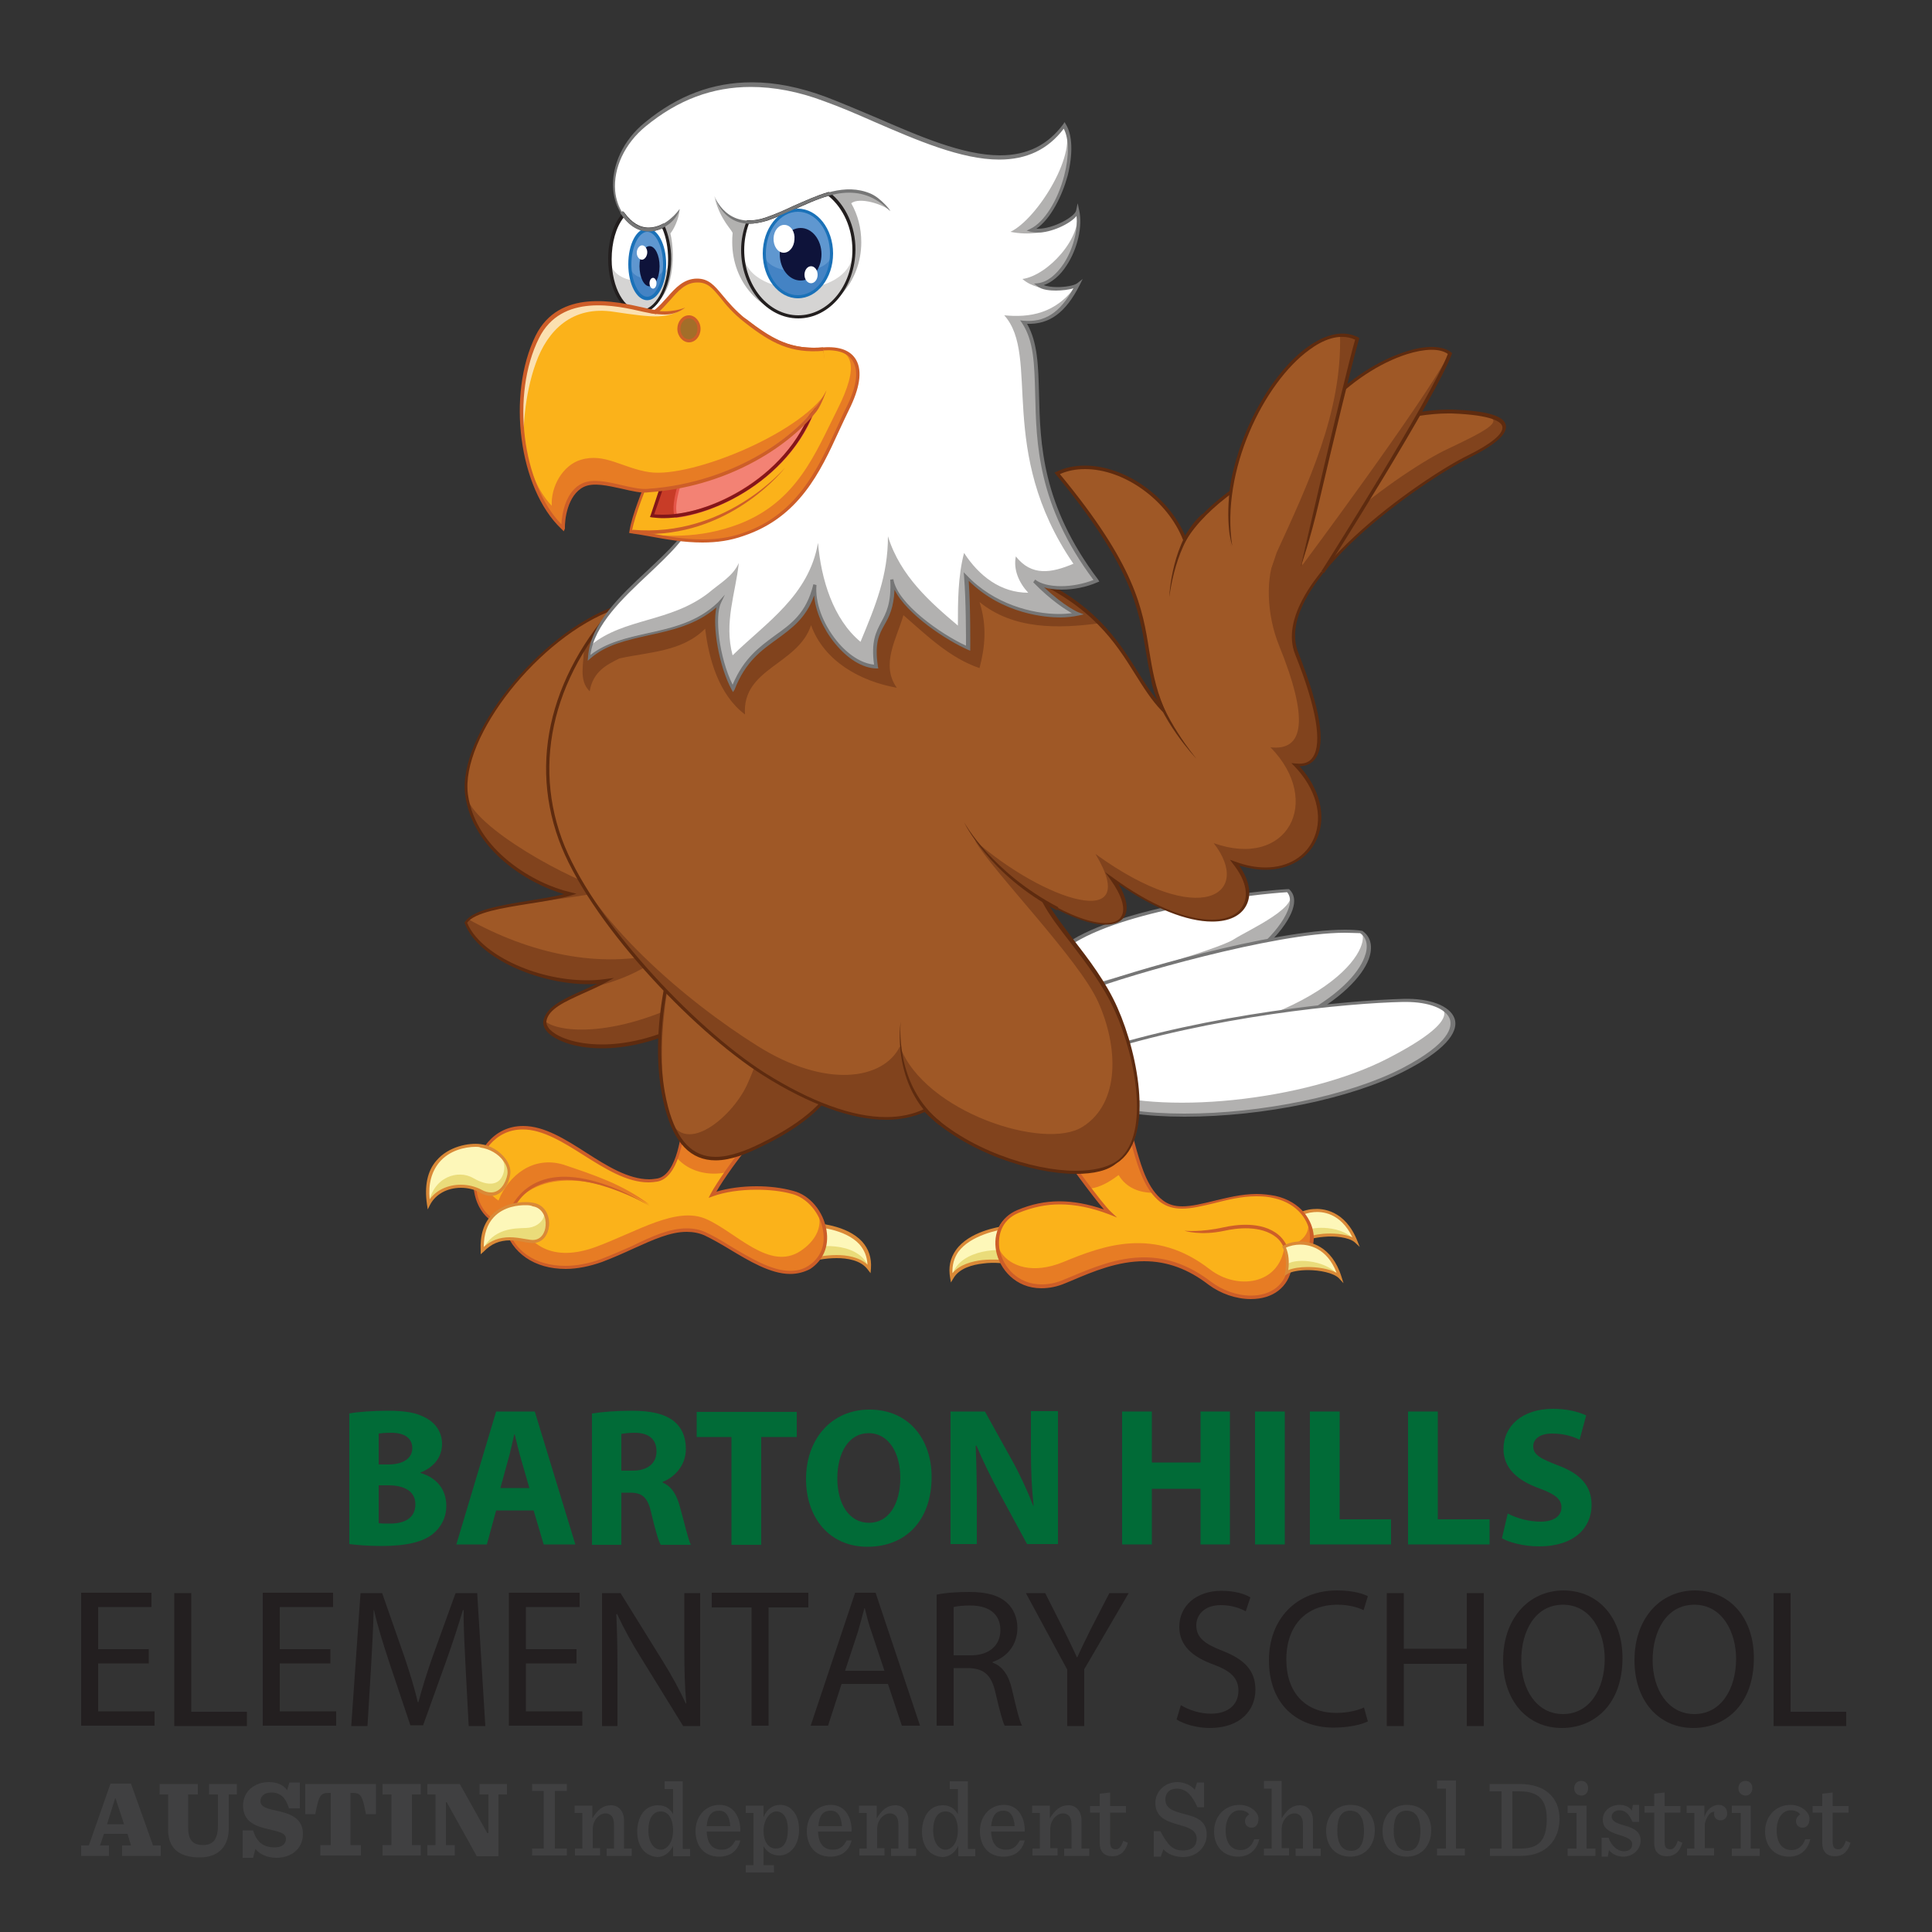 <?xml version="1.0" encoding="utf-8"?>
<!-- Generator: Adobe Illustrator 21.1.0, SVG Export Plug-In . SVG Version: 6.00 Build 0)  -->
<svg version="1.1" id="Layer_1" xmlns="http://www.w3.org/2000/svg" xmlns:xlink="http://www.w3.org/1999/xlink" x="0px" y="0px"
	 viewBox="0 0 500 500" style="enable-background:new 0 0 500 500;" xml:space="preserve">
<rect x="0" y="0" width="500" height="500" fill="#333333" stroke="none"/>
<style type="text/css">
	.st0{fill:#016B37;}
	.st1{fill:#231F20;}
	.st2{fill:#404041;}
	.st3{fill:#81431D;}
	.st4{fill:#9F5826;}
	.st5{fill:#5E2B0F;}
	.st6{fill:#B2B1B0;}
	.st7{fill:#FFFFFF;}
	.st8{fill:#767676;}
	.st9{fill:#EADC7A;}
	.st10{fill:#FDF7B9;}
	.st11{fill:#DA8937;}
	.st12{fill:#E77C24;}
	.st13{fill:#FBB21A;}
	.st14{fill:#CD5E28;}
	.st15{fill:none;stroke:#000000;stroke-miterlimit:10;}
	.st16{fill:#D5D4D3;}
	.st17{fill:#221E1E;}
	.st18{fill:#4483C4;}
	.st19{fill:#5F97D0;}
	.st20{fill:#1A71B8;}
	.st21{fill:#0E133A;}
	.st22{fill:#C83C27;}
	.st23{fill:#F38274;}
	.st24{fill:#E55648;}
	.st25{fill:#831619;}
	.st26{fill:#FBE0B0;}
	.st27{fill:#A36E29;}
</style>
<g id="Text">
	<g>
		<path class="st0" d="M90.4,365.8c2-0.4,6.1-0.7,9.9-0.7c4.7,0,7.5,0.5,10,1.9c2.4,1.3,4.1,3.6,4.1,6.7c0,3.1-1.8,5.9-5.6,7.4v0.1
			c3.9,1.1,6.7,4,6.7,8.5c0,3.1-1.4,5.6-3.5,7.3c-2.5,2-6.6,3.1-13.3,3.1c-3.8,0-6.6-0.3-8.3-0.5V365.8z M98,379h2.5
			c4,0,6.2-1.7,6.2-4.2c0-2.6-2-4-5.4-4c-1.7,0-2.6,0.1-3.3,0.2V379z M98,394.2c0.8,0.1,1.7,0.1,3,0.1c3.5,0,6.5-1.3,6.5-5
			c0-3.5-3.1-4.9-6.9-4.9H98V394.2z"/>
		<path class="st0" d="M128.4,390.9l-2.4,8.8h-7.9l10.3-34.4h10l10.5,34.4h-8.2l-2.6-8.8H128.4z M137,385.1l-2.1-7.3
			c-0.6-2-1.2-4.6-1.7-6.6h-0.1c-0.5,2-1,4.6-1.6,6.6l-2,7.3H137z"/>
		<path class="st0" d="M153.3,365.8c2.5-0.4,6.1-0.7,10.2-0.7c5,0,8.5,0.8,10.9,2.7c2,1.6,3.1,4,3.1,7.2c0,4.4-3.1,7.4-6,8.5v0.2
			c2.4,1,3.7,3.3,4.5,6.4c1.1,3.9,2.1,8.4,2.8,9.7H171c-0.6-1-1.4-3.8-2.4-8c-0.9-4.3-2.4-5.5-5.5-5.5h-2.3v13.5h-7.6V365.8z
			 M160.8,380.6h3c3.8,0,6.1-1.9,6.1-5c0-3.2-2.1-4.8-5.6-4.8c-1.9,0-2.9,0.2-3.5,0.3V380.6z"/>
		<path class="st0" d="M189.4,371.9h-9.1v-6.5h25.9v6.5H197v27.9h-7.7V371.9z"/>
		<path class="st0" d="M241.1,382.2c0,11.3-6.7,18.1-16.6,18.1c-10,0-15.9-7.7-15.9-17.5c0-10.3,6.5-18,16.4-18
			C235.4,364.8,241.1,372.7,241.1,382.2z M216.7,382.6c0,6.7,3.1,11.5,8.2,11.5c5.2,0,8.1-5,8.1-11.7c0-6.2-2.9-11.5-8.2-11.5
			C219.7,370.9,216.7,375.9,216.7,382.6z"/>
		<path class="st0" d="M246,399.7v-34.4h8.9l7,12.6c2,3.6,4,7.9,5.5,11.8h0.1c-0.5-4.5-0.7-9.2-0.7-14.4v-10.1h7v34.4h-8l-7.2-13.3
			c-2-3.7-4.2-8.1-5.9-12.2l-0.2,0.1c0.2,4.5,0.3,9.4,0.3,15v10.4H246z"/>
		<path class="st0" d="M298.1,365.3v13.2h12.6v-13.2h7.6v34.4h-7.6v-14.4h-12.6v14.4h-7.7v-34.4H298.1z"/>
		<path class="st0" d="M332.5,365.3v34.4h-7.7v-34.4H332.5z"/>
		<path class="st0" d="M339,365.3h7.7v27.9H360v6.5H339V365.3z"/>
		<path class="st0" d="M364.4,365.3h7.7v27.9h13.4v6.5h-21.1V365.3z"/>
		<path class="st0" d="M390.2,391.7c2.1,1.1,5.2,2.1,8.5,2.1c3.5,0,5.4-1.5,5.4-3.7c0-2.1-1.6-3.4-5.7-4.9c-5.6-2-9.3-5.2-9.3-10.2
			c0-5.9,4.8-10.4,12.8-10.4c3.8,0,6.6,0.8,8.6,1.7l-1.7,6.3c-1.4-0.7-3.8-1.6-7.1-1.6c-3.3,0-4.9,1.5-4.9,3.3
			c0,2.2,1.9,3.2,6.3,4.9c6,2.2,8.8,5.4,8.8,10.3c0,5.8-4.4,10.7-13.6,10.7c-3.9,0-7.7-1-9.6-2.1L390.2,391.7z"/>
	</g>
	<g>
		<path class="st1" d="M38.5,430.5H25.4v12.4H40v3.7H21v-34.4h18.2v3.7H25.4v10.9h13.1V430.5z"/>
		<path class="st1" d="M45.1,412.3h4.4v30.7h14.4v3.7H45.1V412.3z"/>
		<path class="st1" d="M85.6,430.5H72.4v12.4h14.6v3.7h-19v-34.4h18.2v3.7H72.4v10.9h13.1V430.5z"/>
		<path class="st1" d="M120.5,431.6c-0.2-4.8-0.6-10.6-0.5-14.9h-0.2c-1.2,4-2.6,8.3-4.3,13.1l-6,16.7h-3.3l-5.5-16.4
			c-1.6-4.9-3-9.3-3.9-13.4h-0.1c-0.1,4.3-0.4,10.1-0.7,15.2l-0.9,14.8h-4.2l2.4-34.4h5.6l5.8,16.6c1.4,4.2,2.6,8,3.4,11.6h0.2
			c0.9-3.5,2.1-7.3,3.6-11.6l6-16.6h5.6l2.1,34.4h-4.3L120.5,431.6z"/>
		<path class="st1" d="M149.2,430.5h-13.1v12.4h14.6v3.7h-19v-34.4H150v3.7h-13.9v10.9h13.1V430.5z"/>
		<path class="st1" d="M155.8,446.7v-34.4h4.8l10.8,17.4c2.5,4,4.5,7.7,6.1,11.2l0.1-0.1c-0.4-4.6-0.5-8.8-0.5-14.1v-14.4h4.1v34.4
			h-4.4L166,429.2c-2.4-3.8-4.6-7.8-6.3-11.5l-0.2,0.1c0.2,4.3,0.3,8.5,0.3,14.2v14.7H155.8z"/>
		<path class="st1" d="M194.5,416h-10.3v-3.8h25v3.8h-10.3v30.6h-4.4V416z"/>
		<path class="st1" d="M217.8,435.8l-3.5,10.8h-4.5l11.5-34.4h5.3l11.5,34.4h-4.7l-3.6-10.8H217.8z M228.9,432.4l-3.3-9.9
			c-0.8-2.2-1.3-4.3-1.8-6.3h-0.1c-0.5,2-1.1,4.1-1.7,6.2l-3.3,10H228.9z"/>
		<path class="st1" d="M242.4,412.7c2.2-0.5,5.4-0.7,8.4-0.7c4.7,0,7.7,0.9,9.8,2.8c1.7,1.5,2.7,3.9,2.7,6.5c0,4.5-2.8,7.6-6.4,8.8
			v0.2c2.6,0.9,4.2,3.4,5,6.9c1.1,4.8,1.9,8.1,2.6,9.4h-4.5c-0.5-1-1.3-3.9-2.3-8.2c-1-4.7-2.8-6.5-6.8-6.7h-4.1v14.9h-4.4V412.7z
			 M246.8,428.4h4.5c4.7,0,7.6-2.6,7.6-6.5c0-4.4-3.2-6.4-7.8-6.4c-2.1,0-3.6,0.2-4.3,0.4V428.4z"/>
		<path class="st1" d="M276.2,446.7v-14.6l-10.7-19.8h5l4.8,9.5c1.3,2.6,2.3,4.7,3.4,7.1h0.1c1-2.2,2.1-4.5,3.4-7.1l4.9-9.5h5
			L280.6,432v14.7H276.2z"/>
		<path class="st1" d="M305.6,441.3c2,1.2,4.8,2.2,7.8,2.2c4.5,0,7.1-2.4,7.1-5.9c0-3.2-1.8-5.1-6.4-6.8c-5.5-2-8.9-4.9-8.9-9.8
			c0-5.4,4.4-9.3,10.9-9.3c3.5,0,6,0.8,7.5,1.7l-1.2,3.6c-1.1-0.6-3.4-1.6-6.4-1.6c-4.6,0-6.4,2.8-6.4,5.2c0,3.2,2.1,4.8,6.7,6.6
			c5.7,2.2,8.6,5.1,8.6,10.1c0,5.3-3.9,9.9-11.8,9.9c-3.3,0-6.8-1-8.6-2.2L305.6,441.3z"/>
		<path class="st1" d="M354,445.5c-1.6,0.8-4.8,1.6-8.9,1.6c-9.5,0-16.7-6.1-16.7-17.4c0-10.8,7.2-18.1,17.6-18.1
			c4.2,0,6.9,0.9,8,1.5l-1.1,3.6c-1.7-0.8-4-1.4-6.8-1.4c-7.9,0-13.2,5.2-13.2,14.2c0,8.4,4.8,13.8,13,13.8c2.7,0,5.4-0.6,7.1-1.4
			L354,445.5z"/>
		<path class="st1" d="M363.3,412.3v14.4h16.3v-14.4h4.4v34.4h-4.4v-16.1h-16.3v16.1h-4.4v-34.4H363.3z"/>
		<path class="st1" d="M419.9,429.1c0,11.8-7.1,18.1-15.7,18.1c-8.9,0-15.2-7-15.2-17.5c0-10.9,6.7-18.1,15.7-18.1
			C413.9,411.7,419.9,418.9,419.9,429.1z M393.7,429.7c0,7.4,3.9,13.9,10.8,13.9c6.9,0,10.8-6.5,10.8-14.3c0-6.8-3.5-14-10.8-14
			C397.3,415.3,393.7,422.1,393.7,429.7z"/>
		<path class="st1" d="M453.9,429.1c0,11.8-7.1,18.1-15.7,18.1c-8.9,0-15.2-7-15.2-17.5c0-10.9,6.7-18.1,15.7-18.1
			C447.9,411.7,453.9,418.9,453.9,429.1z M427.7,429.7c0,7.4,3.9,13.9,10.8,13.9c6.9,0,10.8-6.5,10.8-14.3c0-6.8-3.5-14-10.8-14
			C431.3,415.3,427.7,422.1,427.7,429.7z"/>
		<path class="st1" d="M459,412.3h4.4v30.7h14.4v3.7H459V412.3z"/>
	</g>
	<path class="st2" d="M33,474.6h-6.1l-1,3h2.3v2.7H21v-2.7h2l5.6-16h5.3l5.7,16h2v2.7h-10v-2.7h2.3L33,474.6z M27.7,472.1h4.4
		l-2.2-6.7h-0.1L27.7,472.1z"/>
	<path class="st2" d="M43.5,473.5v-9.1h-2.2v-2.7h9.9v2.7h-2.5v8.6c0,3.4,1.4,4.5,3.8,4.5c1.2,0,2.1-0.3,2.8-1
		c0.7-0.8,1.1-2.1,1.1-4v-8.1h-2.3v-2.7h7.2v2.7h-2.1v8.9c0,4-2.2,7.4-7.5,7.4C46.1,480.7,43.5,478.1,43.5,473.5"/>
	<path class="st2" d="M62.7,473.7h2.8c0.9,2.9,2.5,4.4,5.6,4.4c1.9,0,2.9-0.9,2.9-2.2c0-1.5-1.6-1.8-4.5-2.5
		c-3.1-0.7-6.6-1.8-6.6-6.1c0-3.8,3.1-6.1,6.7-6.1c2.2,0,3.8,0.8,4.7,2.1l0.6-2h2.7v6.7h-2.8c-0.9-2.8-2.2-4.1-4.6-4.1
		c-1.9,0-2.8,1.1-2.8,2.2c0,1.6,1.8,2,4.6,2.6c3,0.7,6.4,1.8,6.4,5.9c0,3.7-2.8,6.2-6.9,6.2c-2.4,0-4.4-1-5.4-2.3l-0.6,2.3h-2.7
		V473.7z"/>
	<path class="st2" d="M82.9,477.5h2.7V464h-0.5c-2.2,0-2.6,0.7-3.5,5.5h-2.6v-7.8h18.3v7.8h-2.6c-0.9-4.8-1.3-5.5-3.5-5.5h-0.5v13.5
		h2.7v2.7H82.9V477.5z"/>
	<polygon class="st2" points="99,477.5 101.3,477.5 101.3,464.4 99,464.4 99,461.7 108.9,461.7 108.9,464.4 106.6,464.4 
		106.6,477.5 108.9,477.5 108.9,480.2 99,480.2 	"/>
	<polygon class="st2" points="115.6,466.4 115.4,466.4 115.4,477.5 117.7,477.5 117.7,480.2 110.6,480.2 110.6,477.5 112.7,477.5 
		112.7,464.4 110.6,464.4 110.6,461.7 119,461.7 126.1,474.4 126.4,474.4 126.4,464.4 124.1,464.4 124.1,461.7 131.2,461.7 
		131.2,464.4 129,464.4 129,480.4 123.4,480.4 	"/>
	<polygon class="st2" points="137.7,478.4 140.7,478.4 140.7,463.5 137.7,463.5 137.7,461.7 146.7,461.7 146.7,463.5 143.6,463.5 
		143.6,478.4 146.7,478.4 146.7,480.2 137.7,480.2 	"/>
	<path class="st2" d="M148.7,478.4h2v-9.2h-2v-1.9h4.6v3.3c1.4-2.4,2.9-3.4,4.8-3.4c2,0,3.4,1.5,3.4,4v7.2h2v1.9h-6.5v-1.9h1.9v-6.2
		c0-1-0.2-1.8-0.7-2.3c-0.4-0.4-0.9-0.6-1.5-0.6c-1.5,0-3.3,1.6-3.3,4.1v4.9h1.9v1.9h-6.5V478.4z"/>
	<path class="st2" d="M166.7,479.1c-1.2-1.2-1.8-3.1-1.8-5.1c0-2.1,0.7-4.2,1.9-5.4c0.9-0.9,2.1-1.4,3.5-1.4c1.9,0,3.1,0.9,3.9,2.3
		v-6.5H172v-2h4.7v17.5h1.9v1.9h-4.4v-2.7c-0.9,1.9-2.5,2.9-4.1,2.9C168.8,480.5,167.5,479.9,166.7,479.1 M174.2,473.7
		c0-2.6-1-4.9-3.2-4.9c-2,0-3.2,1.8-3.2,4.9c0,3.2,1.5,5,3.2,5C172.6,478.7,174.2,476.9,174.2,473.7"/>
	<path class="st2" d="M182.9,473.9c0.1,3.2,1.4,4.8,3.9,4.8c1.5,0,2.7-0.7,3.5-2.4h1.3c-0.7,2.8-2.7,4.2-5.5,4.2
		c-3.9,0-6.1-2.8-6.1-6.6c0-3.9,2.6-6.8,6.2-6.8c3.8,0,5.5,3.4,5.4,6.9H182.9z M182.9,472.6h6.1c-0.2-2.4-1-4-2.9-4
		C184.3,468.6,183.1,469.7,182.9,472.6"/>
	<path class="st2" d="M193,482.7h2v-13.5h-2v-1.9h4.6v3c0.9-2.3,2.6-3.2,4.3-3.2c1.3,0,2.4,0.5,3.2,1.4c1.2,1.2,1.7,3,1.7,5.1
		c0,2.1-0.7,4.1-1.9,5.2c-0.9,0.9-2,1.4-3.2,1.4c-1.9,0-3.3-1-4.1-2.4v4.9h2.7v1.9H193V482.7z M203.9,473.4c0-3.1-1.3-4.6-3-4.6
		c-1.6,0-3.3,2.1-3.3,5c0,2.6,1.1,4.6,3.2,4.6C202.8,478.4,203.9,476.7,203.9,473.4"/>
	<path class="st2" d="M211.7,473.9c0.1,3.2,1.4,4.8,3.9,4.8c1.5,0,2.7-0.7,3.5-2.4h1.3c-0.7,2.8-2.7,4.2-5.5,4.2
		c-3.9,0-6.1-2.8-6.1-6.6c0-3.9,2.6-6.8,6.2-6.8c3.8,0,5.5,3.4,5.4,6.9H211.7z M211.8,472.6h6.1c-0.2-2.4-1-4-2.9-4
		C213.1,468.6,212,469.7,211.8,472.6"/>
	<path class="st2" d="M222.3,478.4h2v-9.2h-2v-1.9h4.6v3.3c1.4-2.4,2.9-3.4,4.8-3.4c2,0,3.4,1.5,3.4,4v7.2h2v1.9h-6.5v-1.9h1.9v-6.2
		c0-1-0.2-1.8-0.7-2.3c-0.4-0.4-0.9-0.6-1.5-0.6c-1.5,0-3.3,1.6-3.3,4.1v4.9h1.9v1.9h-6.5V478.4z"/>
	<path class="st2" d="M240.4,479.1c-1.2-1.2-1.8-3.1-1.8-5.1c0-2.1,0.7-4.2,1.9-5.4c0.9-0.9,2.1-1.4,3.5-1.4c1.9,0,3.1,0.9,3.9,2.3
		v-6.5h-2.1v-2h4.7v17.5h1.9v1.9h-4.4v-2.7c-0.9,1.9-2.5,2.9-4.1,2.9C242.4,480.5,241.2,479.9,240.4,479.1 M247.9,473.7
		c0-2.6-1-4.9-3.2-4.9c-2,0-3.2,1.8-3.2,4.9c0,3.2,1.5,5,3.2,5C246.3,478.7,247.9,476.9,247.9,473.7"/>
	<path class="st2" d="M256.5,473.9c0.1,3.2,1.4,4.8,3.9,4.8c1.5,0,2.7-0.7,3.5-2.4h1.3c-0.7,2.8-2.7,4.2-5.5,4.2
		c-3.9,0-6.1-2.8-6.1-6.6c0-3.9,2.6-6.8,6.2-6.8c3.8,0,5.5,3.4,5.4,6.9H256.5z M256.5,472.6h6.1c-0.2-2.4-1-4-2.9-4
		C257.9,468.6,256.8,469.7,256.5,472.6"/>
	<path class="st2" d="M267.1,478.4h2v-9.2h-2v-1.9h4.6v3.3c1.4-2.4,2.9-3.4,4.8-3.4c2,0,3.4,1.5,3.4,4v7.2h2v1.9h-6.5v-1.9h1.9v-6.2
		c0-1-0.2-1.8-0.7-2.3c-0.4-0.4-0.9-0.6-1.5-0.6c-1.5,0-3.3,1.6-3.3,4.1v4.9h1.9v1.9h-6.5V478.4z"/>
	<path class="st2" d="M287.3,463.9v3.5h4.1v1.7h-4.1v7.6c0,1.3,0.4,1.9,1.5,1.9c0.8,0,1.4-0.7,1.9-2.2l1.2,0.5
		c-0.7,2.5-2.2,3.5-4,3.5c-2.2,0-3.3-1.3-3.3-3.4v-7.9h-2.5v-1.7h2.5v-3.2L287.3,463.9z"/>
	<path class="st2" d="M298.6,473.9h1.7c2,3.8,3.3,5,5.9,5c2.2,0,3.5-1.1,3.5-3.1c0-2.3-2.4-2.9-4.8-3.6c-2.8-0.8-5.9-1.8-5.9-5.6
		c0-2.8,2.3-5.4,5.7-5.4c1.5,0,3.5,0.7,4.5,2l0.6-1.9h1.8v6.4h-1.7c-1.7-3.7-3.3-4.8-5.4-4.8c-1.8,0-2.9,1.1-2.9,2.8
		c0,2.5,2.4,3.1,5,3.8c2.8,0.7,5.7,1.6,5.7,5.3c0,3.2-2.6,5.8-6.1,5.8c-2,0-4-0.7-5.1-2l-0.7,1.9h-1.8V473.9z"/>
	<path class="st2" d="M314.2,474c0-4,2.8-6.9,6.6-6.9c2.8,0,4.9,1.9,4.9,3.6c0,1.3-0.6,2.3-1.8,2.3c-1.1,0-1.7-0.8-1.7-1.7
		c0-0.8,0.6-1.5,1.1-1.7c-0.4-0.6-1.2-1.1-2.5-1.1c-1.9,0-3.6,1.8-3.6,5.2c0,3.2,1.4,5.1,3.9,5.1c1.5,0,2.8-0.9,3.5-2.8h1.3
		c-0.7,2.9-2.7,4.5-5.5,4.5C316.5,480.5,314.2,477.7,314.2,474"/>
	<path class="st2" d="M327.1,478.4h2v-15.5h-2v-2h4.6v9.7c1.4-2.4,2.9-3.4,4.7-3.4c2,0,3.4,1.5,3.4,4v7.2h2v1.9h-6.5v-1.9h1.9v-6.2
		c0-1-0.2-1.8-0.7-2.3c-0.4-0.4-0.9-0.6-1.5-0.6c-1.5,0-3.3,1.6-3.3,4.1v4.9h1.9v1.9h-6.5V478.4z"/>
	<path class="st2" d="M343.2,473.8c0-3.9,2.5-6.7,6.3-6.7c3.9,0,6.3,2.7,6.3,6.6c0,3.9-2.5,6.8-6.3,6.8
		C345.6,480.5,343.2,477.8,343.2,473.8 M353,473.8c0-3.6-1.4-5.2-3.6-5.2c-2.2,0-3.3,1.6-3.3,5.2c0,3.6,1.4,5.2,3.6,5.2
		C351.8,479,353,477.3,353,473.8"/>
	<path class="st2" d="M357.8,473.8c0-3.9,2.5-6.7,6.3-6.7c3.9,0,6.3,2.7,6.3,6.6c0,3.9-2.5,6.8-6.3,6.8
		C360.2,480.5,357.8,477.8,357.8,473.8 M367.6,473.8c0-3.6-1.4-5.2-3.6-5.2c-2.2,0-3.3,1.6-3.3,5.2c0,3.6,1.4,5.2,3.6,5.2
		C366.4,479,367.6,477.3,367.6,473.8"/>
	<polygon class="st2" points="371.9,478.4 374.2,478.4 374.2,462.9 371.9,462.9 371.9,460.8 376.8,460.8 376.8,478.4 379.1,478.4 
		379.1,480.2 371.9,480.2 	"/>
	<path class="st2" d="M385.5,478.4h3.1v-14.8h-3.1v-1.9h7.8c6.8,0,10.3,3.7,10.3,9c0,5.1-3.1,9.6-10,9.6h-8V478.4z M393.6,478.4
		c4.6,0,6.7-2.1,6.7-7.7c0-4.9-2.1-7.1-7-7.1h-1.9v14.8H393.6z"/>
	<path class="st2" d="M405.7,478.4h2.3v-9.2h-2.3v-1.9h4.9v11.1h2.3v1.9h-7.2V478.4z M407.4,462.8c0-1.1,0.7-1.9,1.8-1.9
		c1.1,0,1.8,0.7,1.8,1.9c0,1.1-0.7,1.9-1.8,1.9C408.1,464.6,407.4,463.9,407.4,462.8"/>
	<path class="st2" d="M414.6,475.6h1.7c0.7,2.1,2.3,3.5,4,3.5c1.5,0,2.1-0.8,2.1-1.8c0-1.1-0.9-1.7-3.3-2.4c-3-0.9-4.3-1.9-4.3-4
		c0-2.1,1.8-3.8,4.4-3.8c1.3,0,2.5,0.5,3.1,1.5l0.3-1.5h1.6v4.4h-1.7c-0.9-1.9-1.7-3-3.4-3c-1,0-2,0.6-2,1.6c0,1.1,1,1.7,3.2,2.3
		c2.9,0.8,4.3,1.8,4.3,4c0,1.9-1.7,4.1-4.5,4.1c-1.6,0-2.9-0.7-3.7-1.7l-0.3,1.7h-1.6V475.6z"/>
	<path class="st2" d="M430.8,463.9v3.5h4.1v1.7h-4.1v7.6c0,1.3,0.4,1.9,1.5,1.9c0.8,0,1.4-0.7,1.9-2.2l1.2,0.5
		c-0.7,2.5-2.2,3.5-4,3.5c-2.2,0-3.3-1.3-3.3-3.4v-7.9h-2.5v-1.7h2.5v-3.2L430.8,463.9z"/>
	<path class="st2" d="M436.5,478.4h2v-9.2h-2v-1.9h4.6v3c0.6-2.2,2.3-3.2,3.7-3.2c1.4,0,2.2,1,2.2,2.2c0,1-0.7,1.8-1.7,1.8
		c-1,0-1.7-0.6-1.7-1.7c0-0.1,0-0.3,0.1-0.5c-1.2-0.1-2.1,1.4-2.5,3.1v6.3h2.4v1.9h-7V478.4z"/>
	<path class="st2" d="M448.2,478.4h2.3v-9.2h-2.3v-1.9h4.9v11.1h2.3v1.9h-7.2V478.4z M449.9,462.8c0-1.1,0.7-1.9,1.8-1.9
		c1.1,0,1.8,0.7,1.8,1.9c0,1.1-0.7,1.9-1.8,1.9C450.6,464.6,449.9,463.9,449.9,462.8"/>
	<path class="st2" d="M456.8,474c0-4,2.8-6.9,6.6-6.9c2.8,0,4.9,1.9,4.9,3.6c0,1.3-0.6,2.3-1.8,2.3c-1.1,0-1.7-0.8-1.7-1.7
		c0-0.8,0.6-1.5,1.1-1.7c-0.4-0.6-1.2-1.1-2.5-1.1c-1.9,0-3.6,1.8-3.6,5.2c0,3.2,1.4,5.1,3.9,5.1c1.5,0,2.8-0.9,3.5-2.8h1.3
		c-0.7,2.9-2.7,4.5-5.5,4.5C459.1,480.5,456.8,477.7,456.8,474"/>
	<path class="st2" d="M474.3,463.9v3.5h4.1v1.7h-4.1v7.6c0,1.3,0.4,1.9,1.5,1.9c0.8,0,1.4-0.7,1.9-2.2l1.2,0.5
		c-0.7,2.5-2.2,3.5-4,3.5c-2.2,0-3.3-1.3-3.3-3.4v-7.9h-2.5v-1.7h2.5v-3.2L474.3,463.9z"/>
</g>
<g id="Mascot">
	<g>
		<path class="st3" d="M159.1,157.3c-19.9,7.1-40.5,33.3-38.4,48.4c2.1,15.1,18,23.6,26.9,25.6c-8.8,2.6-24.1,2.8-27,7.4
			c3.7,9.7,22.5,17.1,36.1,15.1c-6.6,3.7-14.9,5.6-15.7,10.4c-0.7,4.8,16.5,12.1,39.1-0.4C187.1,243.4,168.8,159.9,159.1,157.3z"/>
		<path class="st4" d="M159.1,157.3c-19.9,7.1-40.5,33.3-38.4,48.4c1.2,8.3,27.9,22.7,36.7,24.7c-8.3,2.4-32.1,3.7-36.2,7.5
			c15.4,8.6,34,13.2,51.1,8.5c-5.6,4.9-12.3,7.5-19.2,9.2c-5.7,2.7-11.5,4.7-12.1,8.6c3.1,3,18.8,5,41.3-7.5
			C189.4,236.2,168.8,159.9,159.1,157.3z"/>
		<path class="st5" d="M155.8,271.3C155.8,271.3,155.8,271.3,155.8,271.3c-7.8,0-12.6-2.4-14.3-4.4c-0.7-0.9-1-1.7-0.9-2.6
			c0.6-3.6,5.1-5.7,10-7.9c1.3-0.6,2.7-1.2,4-1.8c-0.8,0.1-1.7,0.1-2.5,0.1c-12.2,0-28.3-6.4-31.8-15.7l-0.1-0.2l0.1-0.2
			c2-3.1,9.1-4.3,16.6-5.5c3.1-0.5,6.3-1,9.1-1.7c-9.5-2.7-23.7-11.5-25.6-25.6c-2.1-15.3,18.9-41.8,38.7-48.9l0.1,0l0.1,0
			c1.4,0.4,2.8,2,4.5,5.1c9.9,18.6,23.1,83.7,16.8,102l-0.1,0.2l-0.1,0.1C169.8,270.1,161.2,271.3,155.8,271.3z M158.9,253.1l-2,1.1
			c-1.9,1.1-4,2-6,2.9c-4.6,2.1-9,4-9.5,7.2c-0.1,0.6,0.2,1.2,0.7,1.9c1.8,2.1,6.7,4.1,13.7,4.1c0,0,0,0,0,0
			c5.3,0,13.7-1.2,23.9-6.8c6-18-7.2-83.2-16.8-101.2c-1.8-3.3-3-4.4-3.8-4.6c-19.5,7-40,33-38,47.9c2,14.5,17.3,23.2,26.5,25.3
			l1.6,0.4l-1.6,0.5c-3.1,0.9-7,1.5-10.8,2.1c-6.8,1.1-13.9,2.2-15.9,4.9c3.2,8,17.6,14.9,31,14.9c1.6,0,3.2-0.1,4.6-0.3
			L158.9,253.1z"/>
	</g>
	<g>
		<g>
			<g>
				<g>
					<path class="st6" d="M277.9,243.5c14.3-8.5,45.5-12.5,55.5-13.1c3.9,4-4.7,13.4-8.6,15.9c-3.9,2.6-38.7,13.1-46.9,14.5
						C270.7,258.1,273.1,246,277.9,243.5z"/>
				</g>
			</g>
		</g>
		<g>
			<g>
				<g>
					<path class="st7" d="M277.9,243.5c14.3-8.5,45.5-12.5,55.5-13.1c3.9,4-10.2,10.2-14.1,12.7c-3.9,2.6-33.9,11.3-42.1,12.7
						C269.9,253.1,273.1,246,277.9,243.5z"/>
				</g>
			</g>
		</g>
		<g>
			<g>
				<g>
					<path class="st8" d="M277.8,261.4l-0.2-0.1c-2.8-1.1-4.5-3.7-4.8-7.3c-0.3-4.5,1.8-9.3,4.7-10.8c15.2-9.1,47.9-12.7,55.8-13.1
						l0.3,0l0.2,0.2c4.3,4.3-4.8,14-8.7,16.5c-4,2.6-38.9,13.2-47.2,14.6L277.8,261.4z M333.1,230.9c-8.3,0.5-40.1,4.1-54.9,13
						c-2.6,1.3-4.5,5.9-4.3,10.1c0.1,1.9,0.8,5.1,4,6.5c8.5-1.5,42.6-11.9,46.5-14.4C328.5,243.4,336.3,234.6,333.1,230.9z"/>
				</g>
			</g>
		</g>
	</g>
	<g>
		<g>
			<g>
				<g>
					<path class="st6" d="M282.2,255.8c9.3-3.7,54.1-16.8,70.2-14.5c7.9,5.4-7.2,29.6-67.7,35.6
						C272.8,272.9,277.2,257.5,282.2,255.8z"/>
				</g>
			</g>
		</g>
		<g>
			<g>
				<g>
					<path class="st7" d="M282.2,255.8c9.3-3.7,54.1-16.8,70.2-14.5c2.5,4.4-9.3,25.4-69.9,31.3
						C270.7,268.6,277.2,257.5,282.2,255.8z"/>
				</g>
			</g>
		</g>
		<g>
			<g>
				<g>
					<path class="st8" d="M284.6,277.3l-0.1,0c-6.8-2.3-7.8-7.8-7.9-10.9c-0.1-4.9,2.4-10,5.4-11c9.3-3.7,47.5-14.8,66.1-14.8
						c1.7,0,3.2,0.1,4.4,0.3l0.1,0l0.1,0.1c2.1,1.5,2.7,4.1,1.5,7.3c-3.3,8.6-21.6,24.3-69.5,29.1L284.6,277.3z M348,241.4
						c-18.1,0-56.7,11.2-65.6,14.7c-2.3,0.8-4.8,5.4-4.8,10.2c0,2.8,1,7.9,7.1,10c47.2-4.7,65.2-20.1,68.4-28.5
						c1.1-2.8,0.7-5.1-1.1-6.3C350.9,241.5,349.6,241.4,348,241.4z"/>
				</g>
			</g>
		</g>
	</g>
	<g>
		<g>
			<g>
				<g>
					<path class="st6" d="M282.5,272.6c32.6-10.5,68.4-13.4,80.6-13.7c12.2-0.3,21.5,6.8,0,17.9c-21.5,11.1-63,15.4-80.6,8.3
						C274.3,278.3,282.5,272.6,282.5,272.6z"/>
				</g>
			</g>
		</g>
		<g>
			<g>
				<g>
					<path class="st7" d="M282.5,272.6c32.6-10.5,68.4-13.4,80.6-13.7c12.2-0.3,17.6,3.9-3.9,15c-21.5,11.1-59.6,15-77.2,7.9
						C273.7,275,282.5,272.6,282.5,272.6z"/>
				</g>
			</g>
		</g>
		<g>
			<g>
				<g>
					<path class="st8" d="M306.6,289c-10.2,0-18.6-1.2-24.3-3.5l-0.1-0.1c-2.7-2.2-3.9-4.5-3.8-6.9c0.2-3.7,3.7-6.1,3.8-6.2l0.2-0.1
						c31-10,66.4-13.3,80.8-13.7c6.8-0.2,12,1.8,13.2,5c1.4,3.8-3.1,8.7-12.9,13.7C349.7,284.3,326.9,289,306.6,289z M282.8,284.8
						c5.6,2.2,13.8,3.4,23.7,3.4c20.1,0,42.7-4.7,56.3-11.7c12.5-6.5,13.1-10.8,12.4-12.8c-1-2.7-5.5-4.4-11.4-4.4
						c-0.2,0-0.5,0-0.7,0c-14.3,0.3-49.4,3.6-80.3,13.6c-0.5,0.3-3.2,2.5-3.4,5.6C279.3,280.7,280.4,282.8,282.8,284.8z"/>
				</g>
			</g>
		</g>
	</g>
	<g>
		<g>
			<g>
				<g>
					<g>
						<path class="st9" d="M209.9,317c2.6,0.1,15.7,1.1,15,11.3c-3.3-4.5-12.6-3.4-17.2-1.5C207.7,322.7,205.5,319.6,209.9,317z"/>
					</g>
				</g>
			</g>
			<g>
				<g>
					<g>
						<path class="st10" d="M209.9,317c2.6,0.1,15.7,1.1,15,11.3c-1.9-6.4-12.1-6.7-16.7-4.8C208.3,319.4,205.5,319.6,209.9,317z"/>
					</g>
				</g>
			</g>
			<g>
				<g>
					<g>
						<path class="st11" d="M225.3,329.5l-0.7-0.9c-1.8-2.5-5.4-3-8.1-3c-2.9,0-6.2,0.6-8.6,1.6l-0.6,0.2v-0.6
							c0-1.1-0.2-2.1-0.3-3.1c-0.4-2.7-0.8-5.1,2.7-7.1l0.1-0.1l0.1,0c1.5,0,9.2,0.5,13.2,4.8c1.7,1.9,2.5,4.2,2.3,7L225.3,329.5z
							 M216.5,324.8c2.6,0,5.9,0.5,8,2.5c-0.1-2.1-0.8-3.8-2.1-5.3c-3.7-4-11.1-4.5-12.4-4.5c-2.9,1.7-2.6,3.6-2.2,6.2
							c0.1,0.8,0.3,1.7,0.3,2.6C210.6,325.3,213.8,324.8,216.5,324.8z"/>
					</g>
				</g>
			</g>
		</g>
		<g>
			<g>
				<g>
					<g>
						<path class="st12" d="M176.9,291.7c0,0-0.9,12.6-6.7,13.6c-11.7,2.1-23.4-13.6-34.8-13.6c-13.7,0.1-17.4,22.2-4.6,25.4
							c2.6,10.3,14,13.1,24.8,9.1c10.8-4,19.1-10.3,26.8-6.8c7.7,3.4,19.1,13.7,27.1,8.6c8-5.2,3.4-17.4-4.3-19.4
							c-7.7-2-16-1.1-20.8,0.6c1.7-3.1,6.3-9.7,8.8-12.5C192.7,294.5,179.1,291.1,176.9,291.7z"/>
					</g>
				</g>
			</g>
			<g>
				<g>
					<g>
						<path class="st13" d="M205.2,308.5c-7.7-2-16-1.1-20.8,0.6c0.8-1.4,2.1-3.6,3.6-5.7c-4.7,1-9.7-0.2-12.8-3.7
							c-1,2.7-2.6,5.2-5,5.6c-11.7,2.1-23.4-13.6-34.8-13.6c-11.9,0.1-14.5,13.5-6.4,19c2.7-6.7,9.1-11.6,16.8-9.3
							c7.7,2.6,15.4,5.1,22.2,10.3c-10.9-6.2-27.5-10.3-35.5,0.6c0.2,0.1,0.4,0.1,0.7,0.2c2.6,10.3,10.1,14.2,21,10.2
							c10.8-4,20.9-10.6,28.6-7.2c7.7,3.4,16.3,13.5,24.3,8.3C215,318.6,212.9,310.5,205.2,308.5z"/>
					</g>
				</g>
			</g>
			<g>
				<g>
					<g>
						<path class="st14" d="M204.5,329.7c-5.1,0-10.7-3.4-15.7-6.4c-2.3-1.4-4.6-2.7-6.5-3.6c-1.4-0.6-2.9-0.9-4.6-0.9
							c-4.2,0-8.6,2-13.7,4.3c-2.6,1.2-5.3,2.4-8.2,3.5c-3.1,1.1-6.4,1.8-9.4,1.8c-8.1,0-14-4.1-15.9-10.9
							c-6.3-1.7-8.5-7.9-7.9-13.3c0.7-6.1,5-12.8,12.8-12.8c5.5,0,11,3.5,16.3,6.9c5.3,3.4,10.9,6.9,16.3,6.9c0,0,0,0,0,0
							c0.7,0,1.4-0.1,2.1-0.2c5.4-1,6.3-13.1,6.4-13.2l0-0.3l0.3-0.1c0.2-0.1,0.5-0.1,0.8-0.1c3.3,0,15.4,3,16.1,5.2l0.1,0.2
							l-0.2,0.2c-2.3,2.6-6.3,8.2-8.2,11.5c3-0.9,6.7-1.4,10.4-1.4c3.3,0,6.6,0.4,9.5,1.2c4.3,1.1,7.8,5.3,8.6,10.2
							c0.7,4.2-0.9,7.8-4.2,10C208.2,329.2,206.4,329.7,204.5,329.7z M177.7,317.9c1.8,0,3.4,0.3,4.9,1c2,0.9,4.2,2.2,6.6,3.7
							c4.9,2.9,10.5,6.3,15.3,6.3c1.8,0,3.3-0.4,4.7-1.3c3.1-2,4.5-5.3,3.8-9.1c-0.7-4.5-4.1-8.5-8-9.5c-2.9-0.8-6.1-1.1-9.3-1.1
							c-4.1,0-8.2,0.6-11.2,1.7l-1.1,0.4l0.5-1c1.6-3,6-9.3,8.7-12.4c-1.2-1.5-11.6-4.4-15.2-4.4c-0.1,0-0.2,0-0.3,0
							c-0.2,2.1-1.5,12.6-7,13.6c-0.7,0.1-1.5,0.2-2.3,0.2c-5.6,0-11.3-3.6-16.7-7c-5.2-3.3-10.6-6.7-15.8-6.7
							c-7.3,0-11.3,6.3-12,12c-0.6,4.8,1.1,10.9,7.5,12.5l0.3,0.1l0.1,0.2c1.6,6.6,7.3,10.5,15.1,10.5c2.9,0,6.1-0.6,9.1-1.7
							c2.9-1.1,5.6-2.3,8.1-3.4C168.8,319.9,173.3,317.9,177.7,317.9z"/>
					</g>
				</g>
			</g>
		</g>
		<g>
			<g>
				<g>
					<g>
						<path class="st14" d="M131.3,317.2l-0.8-0.2c1.5-5.7,4.6-9.5,9.1-11.3c11.5-4.7,28.6,6.4,28.6,6.4
							c-0.2-0.1-17.2-10.1-28.3-5.6C135.6,308.1,132.7,311.7,131.3,317.2z"/>
					</g>
				</g>
			</g>
		</g>
		<g>
			<g>
				<g>
					<g>
						<path class="st9" d="M124.4,296.5c-4.3-0.6-15.5,1.7-13.5,15.2c2.7-5.1,9.6-5.6,13.5-3.4c4,2.3,6.6-0.6,7.3-4.2
							C132.3,300.8,128.6,297,124.4,296.5z"/>
					</g>
				</g>
			</g>
			<g>
				<g>
					<g>
						<path class="st10" d="M124.4,296.5c-4.3-0.6-15.5,1.7-13.5,15.2c1.2-7.2,7.7-9.1,11.6-6.8c4,2.3,7.1,1.9,7.9-1.7
							C131.1,299.9,128.6,297,124.4,296.5z"/>
					</g>
				</g>
			</g>
			<g>
				<g>
					<g>
						<path class="st11" d="M110.7,313l-0.2-1.3c-0.7-4.8,0.1-8.7,2.5-11.4c3.1-3.6,8.3-4.6,11.4-4.2c2.5,0.3,5,1.8,6.5,3.9
							c1,1.4,1.4,2.9,1.1,4.2c-0.6,3.2-2.6,5.3-5,5.3l0,0c-0.9,0-1.9-0.3-2.9-0.9c-1.3-0.8-3.1-1.2-4.8-1.2c-3.6,0-6.6,1.7-8,4.4
							L110.7,313z M123.1,296.8c-2.9,0-6.9,1-9.4,4c-2,2.4-2.9,5.6-2.5,9.6c1.7-2.4,4.7-3.8,8.1-3.8c1.9,0,3.8,0.5,5.3,1.3
							c0.9,0.5,1.7,0.7,2.5,0.7c2.4,0,3.8-2.5,4.2-4.6c0.2-1.1-0.1-2.3-1-3.5c-1.3-1.9-3.7-3.2-5.9-3.5
							C124,296.8,123.6,296.8,123.1,296.8z"/>
					</g>
				</g>
			</g>
		</g>
		<g>
			<g>
				<g>
					<g>
						<path class="st9" d="M137.9,311.6c-3.3-0.6-13.7,0-13.1,12c4.8-4.9,10.2-2.3,13.1-2.4C142.6,321.1,143,312.6,137.9,311.6z"/>
					</g>
				</g>
			</g>
			<g>
				<g>
					<g>
						<path class="st10" d="M137.9,311.6c-3.3-0.6-13.7,0-13.1,12c2.8-5.8,8.4-5.7,11.3-5.8C140.8,317.7,143,312.6,137.9,311.6z"/>
					</g>
				</g>
			</g>
			<g>
				<g>
					<g>
						<path class="st11" d="M124.4,324.6l0-1c-0.2-3.9,0.8-7.1,2.9-9.2c2.9-3,7.1-3.3,8.7-3.3c1,0,1.6,0.1,2.1,0.2
							c3.1,0.6,4.2,3.5,4,5.9c-0.2,2.2-1.5,4.4-4.1,4.5h-0.1c-0.7,0-1.5-0.1-2.4-0.3c-1.1-0.2-2.3-0.4-3.5-0.4
							c-2.7,0-4.9,0.9-6.8,2.9L124.4,324.6z M135.9,311.9c-1.6,0-5.5,0.3-8.1,3.1c-1.7,1.8-2.6,4.4-2.6,7.7c1.9-1.7,4.1-2.5,6.7-2.5
							c1.3,0,2.6,0.2,3.7,0.4c0.9,0.1,1.6,0.3,2.2,0.3h0.1c2.2,0,3.2-2,3.3-3.7c0.2-2.1-0.8-4.6-3.3-5
							C137.3,311.9,136.6,311.9,135.9,311.9z"/>
					</g>
				</g>
			</g>
		</g>
	</g>
	<g>
		<g>
			<g>
				<g>
					<path class="st3" d="M175.9,242c0,0-8.9,23.5-3.4,44.7c4.5,17.4,15.4,14.1,24.4,9.8c5.7-2.7,16.8-8.9,19.2-16.6
						C217.2,276.4,179.1,237.3,175.9,242z"/>
				</g>
			</g>
		</g>
		<g>
			<g>
				<g>
					<path class="st4" d="M175.9,242c0,0-7.4,23.1-3.4,44.7c2.7,14.4,16.8,3,20.9-6.1c3.8-8.4,4.7-14.4,7.1-22.1
						C201.5,255.1,179.1,237.3,175.9,242z"/>
				</g>
			</g>
		</g>
		<g>
			<g>
				<g>
					<path class="st5" d="M185.2,300.3C185.2,300.3,185.2,300.3,185.2,300.3c-6.4,0-10.7-4.4-13.1-13.5c-5.5-21,3.3-44.7,3.4-44.9
						l0-0.1c0.2-0.3,0.5-0.6,1.2-0.6c5.7,0,30.3,24.6,37.7,34.6c2.1,2.8,2.2,3.7,2,4.2c-2.4,7.6-13.2,13.8-19.5,16.8
						C193.7,298.4,189.3,300.3,185.2,300.3z M176.3,242.2c-0.5,1.3-8.7,24-3.4,44.3c2.3,8.7,6.3,12.9,12.3,12.9h0
						c3.9,0,8.2-1.8,11.5-3.4c6.1-3,16.7-9,19-16.3c0-0.1,0.1-0.8-2.6-4.2c-8.5-11-31.5-33.4-36.3-33.4
						C176.5,242,176.4,242.1,176.3,242.2z"/>
				</g>
			</g>
		</g>
	</g>
	<g>
		<g>
			<g>
				<g>
					<g>
						<path class="st9" d="M335.8,314.6c2.9-2.1,11.1-3.2,15.1,6.7c-2.7-2.4-11.5-1.9-13.9-0.1C337.2,318.8,336.9,316.5,335.8,314.6
							z"/>
					</g>
				</g>
			</g>
			<g>
				<g>
					<g>
						<path class="st10" d="M335.8,314.6c2.9-2.1,11.1-3.2,15.1,6.7c-3.2-4.2-11.4-4.2-13.9-2.4
							C337.2,316.5,336.9,316.5,335.8,314.6z"/>
					</g>
				</g>
			</g>
			<g>
				<g>
					<g>
						<path class="st11" d="M351.9,322.7l-1.3-1.2c-1.5-1.3-5.2-1.7-8.1-1.4c-2.3,0.2-4.3,0.7-5.2,1.4l-0.8,0.6l0.1-0.9
							c0.2-2.6-0.2-4.7-1.1-6.4l-0.2-0.3l0.3-0.2c1.1-0.8,2.7-1.3,4.3-1.4c2.3-0.2,8.2,0.2,11.4,8.3L351.9,322.7z M342.4,319.3
							c2.5-0.2,5.5,0,7.6,0.9c-3.1-6.4-7.9-6.7-10-6.5c-1.3,0.1-2.6,0.5-3.6,1.1c0.8,1.6,1.2,3.5,1.1,5.7
							C338.6,319.9,340.4,319.5,342.4,319.3z"/>
					</g>
				</g>
			</g>
		</g>
		<g>
			<g>
				<g>
					<g>
						<path class="st9" d="M260,317.7c-2.5,0.4-15.5,2.8-13.7,12.9c2.8-4.8,12.1-4.8,17-3.4C262.8,323,264.8,319.7,260,317.7z"/>
					</g>
				</g>
			</g>
			<g>
				<g>
					<g>
						<path class="st10" d="M260,317.7c-2.5,0.4-15.5,2.8-13.7,12.9c1.2-6.6,11.2-8,16.1-6.6C262,319.8,264.8,319.7,260,317.7z"/>
					</g>
				</g>
			</g>
			<g>
				<g>
					<g>
						<path class="st11" d="M245.9,330.7c-0.5-2.7,0-5.1,1.5-7.2c3.4-4.8,11.1-6,12.5-6.2l0.1,0l0.1,0c3.7,1.6,3.6,4,3.5,6.8
							c0,1-0.1,2,0,3.1l0.1,0.6l-0.6-0.2c-2.5-0.7-5.9-1-8.7-0.6c-2.7,0.3-6.2,1.2-7.7,3.9l-0.6,1L245.9,330.7z M262.8,326.6
							c-0.1-0.9,0-1.8,0-2.6c0.1-2.6,0.2-4.5-2.9-5.9c-1.3,0.2-8.7,1.5-11.9,5.9c-1.1,1.6-1.6,3.4-1.5,5.5c1.9-2.3,5.2-3.1,7.7-3.4
							C257.1,325.8,260.3,326,262.8,326.6z"/>
					</g>
				</g>
			</g>
		</g>
		<g>
			<g>
				<g>
					<g>
						<path class="st15" d="M273.8,337.5"/>
					</g>
				</g>
			</g>
		</g>
		<g>
			<g>
				<g>
					<g>
						<path class="st12" d="M275.8,299.2c0,0,8.9,12.5,11.4,14.7c-10.8-4.1-18-2.8-23.9-0.4c-11.2,4.7-3.5,24.6,12.3,18
							c10.4-4.3,23.2-10.6,37.5,0.5c7,5.4,19.3,5.4,20.7-4.4c8.8-2.8,7.1-15.4-3.9-17.9c-11.8-2.7-22.7,6.2-29.3,1
							c-6.5-5.1-6.6-16.7-9.7-19.8C284.3,291.9,274.7,297.5,275.8,299.2z"/>
					</g>
				</g>
			</g>
			<g>
				<g>
					<g>
						<path class="st13" d="M329.9,309.8c-11.8-2.7-22.7,6.2-29.3,1c-0.8-0.6-1.5-1.3-2.1-2.1c-3.5,0-7-1.2-9-4.6
							c-2.4,1.8-4.8,3.2-7.4,3.5c2.1,2.8,4.1,5.3,5.1,6.2c-10.8-4.1-18-2.8-23.9-0.4c-11.2,4.7-3.9,19.7,11.9,13.2
							c10.4-4.3,23.6-9.2,37.9,1.9c7,5.4,17.9,4.1,19.3-5.8C341.1,321.2,341,312.3,329.9,309.8z"/>
					</g>
				</g>
			</g>
			<g>
				<g>
					<g>
						<path class="st14" d="M323.7,336.2c-3.8,0-7.8-1.4-10.9-3.7c-5.3-4.1-10.8-6.1-16.7-6.1c-6.8,0-13.1,2.6-18.7,5l-1.7,0.7
							c-2.1,0.9-4.2,1.3-6.2,1.3c-6.7,0-10.8-5-11.7-9.6c-0.9-4.7,1.2-8.8,5.4-10.6c3.8-1.6,7.3-2.3,11-2.3c3.6,0,7.4,0.7,11.5,2.1
							c-3.3-3.8-9.9-13-10.2-13.5c-0.1-0.2-0.3-0.6,0-1.1c1.1-2.4,9.5-7,15.4-7.8l0.2,0l0.2,0.2c1.3,1.3,2.1,3.9,2.9,7
							c1.3,4.4,2.9,9.9,6.7,12.8c1.4,1.1,3,1.6,5.1,1.6l0,0c2.4,0,5.2-0.7,8.1-1.4c3.4-0.8,7.2-1.8,11.1-1.8c1.7,0,3.3,0.2,4.9,0.5
							c6.6,1.5,9.7,6.4,9.9,10.5c0.1,3.8-2,6.9-5.7,8.1C333.4,333.1,329.5,336.2,323.7,336.2z M296.1,325.4c6.1,0,11.8,2.1,17.3,6.3
							c2.9,2.2,6.7,3.6,10.3,3.6c5.4,0,9-2.9,9.7-7.7l0-0.3l0.3-0.1c3.4-1.1,5.5-3.9,5.3-7.4c-0.1-3.8-3.1-8.3-9.2-9.7
							c-1.5-0.4-3-0.5-4.7-0.5c-3.8,0-7.4,0.9-10.9,1.8c-3,0.7-5.8,1.4-8.3,1.4l0,0c-2.3,0-4.1-0.6-5.6-1.7c-4-3.1-5.7-8.8-7-13.3
							c-0.8-2.8-1.5-5.2-2.6-6.4c-5.7,0.9-13.7,5.3-14.5,7.3c0,0.1-0.1,0.2,0,0.3c0.1,0.1,8.9,12.4,11.3,14.6l1.6,1.5l-2-0.8
							c-4.7-1.8-8.9-2.6-12.8-2.6c-3.6,0-7,0.7-10.7,2.2c-4.6,1.9-5.5,6.2-4.9,9.6c0.9,4.3,4.6,8.9,10.9,8.9c1.9,0,3.9-0.4,5.9-1.3
							l1.7-0.7C282.7,328.1,289.1,325.4,296.1,325.4z"/>
					</g>
				</g>
			</g>
		</g>
		<g>
			<g>
				<g>
					<g>
						<path class="st14" d="M333.7,330l-1.1,0.4c1.5-3.7,0-8.3-2.2-10.1c-4.1-3.4-10.7-2.4-13.4-1.8c-6.4,1.4-10.5,0-10.5,0
							c0,0,4.1,0.5,10.3-0.9c2.8-0.6,9.7-1.7,14.1,2C333.3,321.6,334.9,325.8,333.7,330z"/>
					</g>
				</g>
			</g>
		</g>
		<g>
			<g>
				<g>
					<g>
						<path class="st9" d="M332.3,322.7c3.1-1.8,11.4-2.3,14.5,7.9c-2.5-2.6-11.3-2.8-13.8-1.2C333.3,327,333.2,324.7,332.3,322.7z"
							/>
					</g>
				</g>
			</g>
			<g>
				<g>
					<g>
						<path class="st10" d="M332.3,322.7c3.1-1.8,11.4-2.3,14.5,7.9c-2.9-4.4-11.1-5.1-13.6-3.5
							C333.5,324.8,333.2,324.7,332.3,322.7z"/>
					</g>
				</g>
			</g>
			<g>
				<g>
					<g>
						<path class="st11" d="M347.7,332.1l-1.2-1.3c-1.4-1.4-5-2.1-8-2.1c-2.3,0-4.4,0.4-5.3,1l-0.8,0.5l0.2-0.9
							c0.4-2.5,0.2-4.7-0.6-6.4l-0.2-0.3l0.3-0.2c1.2-0.7,2.8-1.1,4.4-1.1c2.4,0,8.1,0.9,10.7,9.2L347.7,332.1z M338.4,327.9
							c2.5,0,5.5,0.4,7.5,1.5c-2.5-6.6-7.4-7.3-9.4-7.3c-1.3,0-2.7,0.3-3.7,0.8c0.7,1.6,0.9,3.6,0.6,5.8
							C334.6,328.2,336.4,327.9,338.4,327.9z"/>
					</g>
				</g>
			</g>
		</g>
	</g>
	<g>
		<path class="st3" d="M164.3,151.7c-19.7,18.8-27.7,42.5-19.4,65.5c7.7,21.1,34.8,49.4,52.8,60.8c17.9,11.3,32.3,13.8,41.7,9.3
			c13.2,13.4,39.7,19.9,49.6,13.7c9.8-6.2,5.1-28.2,0-39.7c-4.9-11-14.4-20.3-18.7-28c17.7,10.5,25.9,5.9,17.7-5.9
			c27.3,19.8,41.9,9,31.6-4.1c19.1,6.8,29.3-11.4,15.7-25.4c8.5,0.9,7.4-10.8,0.3-28.8c-7.1-17.9,32.8-45.3,44.4-51
			c11.7-5.7,14.5-11.1-4.3-11.7c-18.8-0.6-58.4,15.1-69.2,33c-5.1-13.1-21.6-22.5-33-17.1c28.8,34.8,19.7,42.7,27.3,61
			c-8.8-9.1-10.5-23.9-35.4-34.8C253.2,138.5,187.1,134.9,164.3,151.7z"/>
		<path class="st4" d="M375.7,106.6c-5.8-0.2-13.6,1.2-21.9,3.7c-3.1,8.8-6.5,17.7-8.6,27c10.1-9.6,22.6-17.7,28.4-20.6
			C385.4,111,394.5,107.2,375.7,106.6z"/>
		<path class="st4" d="M331,167c-3.2-7.9-3.6-17.9-0.6-23.9c4.2-9.3,8.7-18.8,11.9-28.7c-15.1,6.2-29.8,15.4-35.8,25.2
			c-5.1-13.1-21.6-22.5-33-17.1c28.8,34.8,19.7,42.7,27.3,61c-5.7-5.9-8.4-14.1-16.3-22.2c-10.5,1.4-22.2,1.7-31-5.5
			c2,6.3,1.4,11.7,0,17.1c-7.7-2.6-13.7-8.5-19.7-13.7c-1.7,6-6,12.8-1.7,18.8c-9.4-1.7-18.8-6.8-22.2-16.2
			c-3.4,10.3-17.9,11.1-17.1,23.1c-6.8-5.1-9.4-14.5-10.3-22.2c-6,6-14.5,6-22.2,7.7c-3.4,1.7-6.8,3.4-7.7,8.5
			c-3-3-1.4-7.3-1.5-11.2c-9.6,15.4-12.3,32.6-6.2,49.4c7.7,21.1,33,42.2,51,53.5c17.9,11.3,32.8,8.8,37,0.2
			c6.3,17,37.5,27.1,47.3,20.8c9.8-6.2,9.2-20.8,4-32.3c-4.9-11-27.6-34.1-31.9-41.8c17.9,15.7,43.5,23.9,31.2,3.5
			c27.3,19.8,40.8,10.3,30.6-2.8c19.1,6.8,28.4-10.8,14.7-24.8C337.5,194.4,338.8,186.2,331,167z"/>
		<path class="st5" d="M278.4,303.8c-11.2,0-28.7-5.6-39.1-16c-2.9,1.3-6.3,2-10,2c-8.9,0-19.9-4-31.8-11.5
			c-18.8-11.9-45.5-40.5-52.9-61c-8.1-22.3-1-46.3,19.5-65.9c10.1-7.5,29.8-11.8,54-11.8c21.8,0,41.3,3.6,47.6,8.7
			c17.6,7.7,23.5,17.2,28.8,25.6c1.6,2.6,3.2,5.2,5.1,7.4c-1.7-4.7-2.4-8.8-3.1-13c-1.8-10.7-3.6-21.8-23.3-45.6l-0.3-0.4l0.5-0.2
			c2.2-1.1,4.7-1.6,7.4-1.6c10.3,0,21.5,7.9,25.9,18.1c11.5-17.7,49.7-32.6,68.1-32.6c0.3,0,0.7,0,1,0c8.9,0.3,13.4,1.6,13.9,4
			c0.5,2.3-2.7,5.1-9.5,8.5c-11,5.3-51.3,32.6-44.2,50.4c5.6,14.2,7.2,23.4,4.5,27.3c-0.9,1.3-2.3,2.1-4.2,2.1
			c5.3,5.8,7,12.9,4.6,18.6c-2.1,5.1-7.2,8.2-13.4,8.2c-2.2,0-4.4-0.4-6.8-1.1c2.6,3.7,3.3,7.4,1.9,10.2c-1.4,2.8-4.5,4.3-8.9,4.3
			c-6.5,0-15.1-3.4-24.2-9.7c2,3.4,2.6,6.3,1.6,8.2c-0.8,1.5-2.5,2.3-5,2.3c-3.7,0-8.8-1.8-14.7-5.1c1.7,2.7,3.9,5.6,6.2,8.7
			c4.1,5.3,8.7,11.3,11.6,17.9c5.6,12.6,9.5,34.1-0.2,40.2C286.7,303,283,303.8,278.4,303.8z M239.5,286.8l0.2,0.2
			c10.2,10.4,27.6,16,38.7,16c4.4,0,7.9-0.8,10.3-2.3c9.2-5.9,5.4-26.8-0.2-39.1c-2.9-6.5-7.5-12.5-11.5-17.7
			c-2.8-3.6-5.4-7-7.1-10.2l-0.8-1.4l1.4,0.8c6.3,3.8,11.9,5.8,15.6,5.8c2.1,0,3.6-0.6,4.2-1.9c1-1.9,0-5.3-2.8-9.2l-1.5-2.1
			l2.1,1.5c9.6,7,18.7,10.8,25.5,10.8c4.1,0,7-1.4,8.2-3.9c1.4-2.8,0.4-6.6-2.6-10.4l-0.9-1.2l1.4,0.5c2.7,1,5.3,1.5,7.8,1.5
			c5.9,0,10.6-2.9,12.6-7.7c2.4-5.7,0.4-12.8-5.1-18.5l-0.8-0.8l1.2,0.1c2.1,0.2,3.5-0.3,4.4-1.7c2.4-3.6,0.9-12.8-4.6-26.5
			c-7.3-18.4,33.5-46.1,44.6-51.5c6.1-3,9.4-5.7,9-7.5c-0.2-1.1-2.3-3-13.1-3.4c-0.3,0-0.7,0-1,0c-18.5,0-57.1,15-67.8,32.9
			l-0.4,0.7l-0.3-0.8c-4-10.3-15.2-18.4-25.4-18.4c-2.3,0-4.5,0.4-6.5,1.3c19.6,23.7,21.4,34.8,23.1,45.6c0.8,4.8,1.5,9.4,3.9,15.1
			l0.9,2.1l-1.6-1.6c-2.6-2.7-4.6-5.9-6.8-9.4c-5.2-8.3-11.1-17.7-28.5-25.3l-0.1-0.1c-5.9-5-25.7-8.6-47.1-8.6
			c-24.1,0-43.5,4.2-53.5,11.6c-20.2,19.3-27.2,43-19.2,65c7.4,20.3,33.9,48.7,52.6,60.6c11.8,7.4,22.6,11.4,31.3,11.4
			c3.7,0,7-0.7,9.9-2.1L239.5,286.8z"/>
	</g>
	<g>
		<path class="st5" d="M302.6,154.5c0,0,0.6-14.8,8.6-21.5l0.5,0.7C304.1,140.1,302.7,154.4,302.6,154.5z"/>
	</g>
	<g>
		<path class="st3" d="M342.3,148.1c0,0,28.8-45.5,32.8-56.6c-7.4-6-38.7,8.1-47.9,41.8L342.3,148.1z"/>
		<path class="st4" d="M337.1,146.2c0,0,31-41.6,38-54.7c-7.4-6-38.7,8.1-47.9,41.8L337.1,146.2z"/>
		<path class="st5" d="M342.7,148.3l-0.7-0.5c0.3-0.4,28.4-44.8,32.7-56.2c-2.1-1.5-6-1.4-10.7,0.1c-13.6,4.4-30.1,19-36.2,41.7
			l-0.8-0.2c6.2-23,22.9-37.8,36.8-42.2c5.2-1.7,9.5-1.6,11.8,0.2l0.2,0.2l-0.1,0.3C371.6,102.7,343.9,146.5,342.7,148.3z"/>
	</g>
	<g>
		<path class="st3" d="M336.6,146.8c0,0,11.8-49.8,14.7-59.2c-13.4-6.8-37,26.2-32.8,53.6L336.6,146.8z"/>
		<path class="st4" d="M346.8,86.8c-13.5,0.8-32.2,29.9-28.3,54.4l10.6,5.6c0.2-0.5,1.1-3.2,1.3-3.8
			C338.5,125.3,347.3,106.8,346.8,86.8z"/>
		<path class="st5" d="M336.6,146.8c0.1-0.5,11.2-48.8,14.1-58.9c-4.2-1.9-8.7,0.3-11.8,2.6c-11.9,8.6-23,31.5-20,50.7
			c0,0-2.1-5.5-0.3-16.9c2.9-14.5,11.1-28.2,19.8-34.5c4.9-3.5,9.4-4.4,13.1-2.5l0.3,0.2l-0.1,0.3c-1.7,5.8-6.8,27-10.4,42.4
			C339.1,139.6,336.6,146.8,336.6,146.8z"/>
	</g>
	<g>
		<path class="st5" d="M297.9,176l0.8-0.2c1.8,9.6,10.8,20.4,10.9,20.5C309.6,196.4,299.7,185.8,297.9,176z"/>
	</g>
	<g>
		<path class="st5" d="M273.5,235.6c-17.6-9.3-24-22.8-24-22.8c0.1,0.1,7,12.9,24.4,22L273.5,235.6z"/>
	</g>
	<g>
		<path class="st5" d="M243.1,291.2c-12.7-10.1-10-26.8-10-26.8c0,0.2-1.8,16.4,10.5,26.1L243.1,291.2z"/>
	</g>
	<g>
		<g>
			<g>
				<g>
					<g>
						<path class="st6" d="M165.7,59.4c-10-5.4-8.4-19.4,1.3-27.3c9.7-8,24.4-14.8,46.5-6.6c22.1,8.3,48.3,25.4,61.9,6.8
							c4.1,6.6-1.4,23.6-8.5,27.1c3.9,1.1,11.5-2.6,11.9-4.8c1.5,6.8-3.5,18.2-10.1,19.1c2.1,1.7,8.6,1.1,10.1,0
							c-3.5,6.8-7.7,10.3-14,9.7c8.4,13.1-4.6,35.9,18.8,66.9c-5.3,2.3-12.8,2.6-16,0c6.8,6.8,11.1,8.5,11.1,8.5
							c-6.7,1.4-19.9-0.3-28.8-9.7c0.6,7.4,0.5,18.6,0.5,18.6c-6.7-2.9-18.6-11.2-19.6-17.7c0.5,13.1-6,10.3-4.2,22.5
							c-7.9-0.3-16.6-12-15.8-21.1c-3.7,14.8-15.5,11.7-21.3,26.8c-3.7-6.8-5.3-18.4-3.4-22.3c-10,9.8-24.9,6.4-33.7,14.2
							c0.9-14.7,24.3-25.9,26.9-36.6C182,122.9,162.3,80.7,165.7,59.4z"/>
					</g>
				</g>
			</g>
			<g>
				<g>
					<g>
						<path class="st7" d="M191.2,145.7c-0.8,7.7-3.9,15.4-1.6,23.9c8.7-8.5,19.7-15.4,22.1-29.1c0.8,9.4,3.9,19.7,11,25.6
							c3.9-9.4,7.1-17.1,7.1-27.3c3.2,10.3,11,17.1,18.1,23.1c0-6,0-12.8,1.6-18.8c3.9,6,9.5,10.3,16.6,10.3c-2.4-2.6-3.9-6-3.2-9.4
							c4.1,5.2,9.2,4.3,14.9,1.9c-20.1-29.3-8.4-53.7-17.9-64.3c6.3,0.6,13.4-0.2,18.8-8c-1.5,1.1-9.5,2.6-14.1-1.4
							c6.6-0.9,15.6-10.8,14.1-17.6c-0.4,2.3-7.6,7.3-17.2,5.4c7.1-3.4,17.9-21,13.8-27.6c-13.6,18.5-39.8,1.4-61.9-6.8
							c-22.1-8.3-36.8-1.4-46.5,6.6c-9.7,8-11.3,21.9-1.3,27.3c-3.4,21.4,16.3,63.5,13.7,74.1c-2.4,9.8-22.6,20.2-26.3,33.3
							c8.6-7,20.4-5.8,30.3-13.4C186.5,150.8,189.7,149.1,191.2,145.7z"/>
					</g>
				</g>
			</g>
			<g>
				<g>
					<g>
						<path class="st6" d="M175.9,54.1c-0.2,2.8-1.7,5.5-2.4,6.3c1.4,6,1,18.6-7.4,19.6c-6.5-4.1-6.6-21.3-4.1-23.8
							C165,59.2,170.3,62.7,175.9,54.1z"/>
					</g>
				</g>
			</g>
			<g>
				<g>
					<g>
						<path class="st6" d="M222.9,62.7c0,10.3-7.5,18.7-16.7,18.7c-9.2,0-16.7-8.4-16.7-18.7c0-0.8,0-1.5,0.1-2.3
							c0.1-0.7-3.3-3.4-4.7-9.5c0.9,3,5.2,6.4,5.4,5.9c7.4,1.7,10.4-1.3,17.4-4.1c4.9-1.9,8.3-3.2,10.2-3.4c3-0.4,9.8,0.9,12.6,5.3
							c-1.9-1.7-8-3.7-10.2-2C222,55.6,222.9,59,222.9,62.7z"/>
					</g>
				</g>
			</g>
			<g>
				<g>
					<g>
						<path class="st8" d="M189.7,179.1l-0.4-0.7c-3.2-6-5-16.2-3.9-21.2c-5.2,4.5-11.5,5.9-17.5,7.2c-5.7,1.3-11,2.4-15.1,6
							l-0.7,0.6l0.1-1c0.5-8.5,8.4-15.9,15.4-22.4c5.3-5,10.4-9.7,11.5-14.2c1.1-4.5-2-15-5.5-27.2c-4.7-16.1-10-34.4-8.2-46.6
							c-3.9-2.2-6.3-5.9-6.7-10.5c-0.5-6.2,2.6-12.9,8.2-17.4c8.5-7,17.6-10.4,27.7-10.4c6.1,0,12.5,1.3,19.2,3.8
							c4.2,1.6,8.6,3.5,12.9,5.3c11.1,4.8,22.5,9.8,32.1,9.8c7.1,0,12.4-2.7,16.4-8.1l0.3-0.5l0.3,0.5c1.8,2.8,1.9,7.8,0.5,13.4
							c-1.4,5.1-4.3,11.1-8.1,13.7c0.1,0,0.3,0,0.4,0c4.1,0,9.5-3.1,9.9-4.7l0.4-1.9l0.4,1.9c0.9,4-0.4,9.8-3.2,14.1
							c-1.7,2.7-3.9,4.5-6,5.2c0.9,0.3,2.1,0.5,3.5,0.5c2.2,0,4.4-0.4,5.2-1l1.4-1.1l-0.8,1.6c-3.6,7.1-7.8,10.2-13.6,10
							c2.8,4.9,2.9,11.1,3.1,18.2c0.3,12.8,0.7,28.7,15.3,48l0.3,0.5l-0.5,0.2c-2.7,1.2-6.1,1.9-9.2,1.9c-1.8,0-3.3-0.2-4.6-0.6
							c5.5,5.1,8.9,6.5,9,6.5l1.3,0.5l-1.4,0.3c-1.4,0.3-3,0.5-4.7,0.5c-3.4,0-14.8-0.7-23.7-9.5c0.5,7.3,0.4,17.4,0.4,17.5l0,0.6
							l-0.5-0.2c-5.5-2.4-16-9.2-19.1-15.6c-0.2,4.7-1.4,7-2.6,9.1c-1.4,2.5-2.6,4.7-1.7,10.8l0.1,0.5l-0.5,0
							c-3.6-0.1-7.5-2.5-10.8-6.6c-3-3.7-5-8.3-5.3-12.3c-2.1,5.9-5.8,8.5-9.6,11.3c-4,2.9-8.2,5.8-11,13.1L189.7,179.1z
							 M187.6,153.9l-1,2.1c-1.7,3.5-0.5,14.1,3,21.2c2.9-6.9,7-9.8,10.9-12.7c4.2-3,8.2-5.8,10-13.3l0.8,0.2
							c-0.4,4.5,1.6,9.9,5.2,14.4c3,3.7,6.5,5.9,9.7,6.2c-0.8-6,0.5-8.4,1.8-10.9c1.3-2.4,2.7-4.9,2.4-11.1l0.8-0.1
							c1,6.3,12.3,14.2,18.8,17.2c0-2.5,0-11.6-0.5-17.9l-0.1-1.1l0.8,0.8c7,7.4,16.9,10,23.9,10c1.2,0,2.3-0.1,3.3-0.2
							c-1.7-1-5.3-3.2-10-8l0.5-0.7c1.4,1.1,3.8,1.7,6.7,1.7c2.8,0,5.8-0.6,8.4-1.6c-14.5-19.4-14.8-35.3-15.1-48.1
							c-0.2-7.6-0.3-13.7-3.4-18.4l-0.5-0.7l0.8,0.1c5.5,0.5,9.5-2,13-8.4c-1.2,0.4-3,0.6-4.5,0.6c-1.3,0-3.7-0.1-4.9-1.2l-0.8-0.6
							l1-0.1c2.4-0.3,4.7-2.1,6.7-5.1c2.4-3.7,3.7-8.6,3.3-12.3c-1.7,2.1-6.6,4.3-10,4.3c-0.7,0-1.3-0.1-1.8-0.2l-1.1-0.3l1-0.5
							c3.5-1.7,7-7.2,8.7-13.7c1.3-5,1.3-9.5-0.1-12.2c-4.1,5.4-9.6,8-16.7,8c-9.8,0-21.3-5-32.4-9.8c-4.3-1.9-8.7-3.8-12.9-5.3
							c-6.6-2.5-13-3.7-19-3.7c-9.9,0-18.8,3.3-27.2,10.2c-5.4,4.4-8.4,10.8-7.9,16.7c0.4,4.3,2.7,7.9,6.5,10l0.3,0.1l-0.1,0.3
							c-1.9,12,3.4,30.3,8.1,46.5c3.6,12.3,6.7,23,5.5,27.7c-1.2,4.7-6.3,9.5-11.7,14.6c-6.6,6.2-14,13.1-15,20.9
							c4.1-3.2,9.3-4.4,14.7-5.6c6.4-1.4,13-2.9,18.3-8L187.6,153.9z"/>
					</g>
				</g>
			</g>
		</g>
		<g>
			<g>
				<g>
					<g>
						<g>
							<g>
								<path class="st16" d="M157.9,67.1c0,7.5,3.4,13.6,7.7,13.6c4.2,0,7.7-6.1,7.7-13.6c0-3.3-0.6-6.2-1.7-8.6
									c-3.2,1.6-7,1.4-10.1-2.9C159.3,58,157.9,62.3,157.9,67.1z"/>
							</g>
						</g>
					</g>
					<g>
						<g>
							<g>
								<path class="st7" d="M157.9,67.1c0,7.5,15.4,7.5,15.4,0c0-3.3-0.6-6.2-1.7-8.6c-3.2,1.6-7,1.4-10.1-2.9
									C159.3,58,157.9,62.3,157.9,67.1z"/>
							</g>
						</g>
					</g>
					<g>
						<g>
							<g>
								<path class="st17" d="M165.5,81.1c-4.5,0-8.1-6.3-8.1-14.1c0-4.8,1.4-9.2,3.7-11.8l0.3-0.4l0.3,0.4c1.8,2.4,3.8,3.7,6.2,3.7
									c1.1,0,2.3-0.3,3.5-0.9l0.3-0.2l0.2,0.4c1.1,2.5,1.8,5.5,1.8,8.8C173.6,74.8,170,81.1,165.5,81.1z M161.4,56.3
									c-2,2.5-3.1,6.5-3.1,10.8c0,7.3,3.3,13.2,7.3,13.2c4,0,7.3-5.9,7.3-13.2c0-2.9-0.5-5.7-1.5-8c-1.2,0.5-2.3,0.8-3.5,0.8
									C165.4,59.9,163.2,58.6,161.4,56.3z"/>
							</g>
						</g>
					</g>
				</g>
			</g>
			<g>
				<g>
					<g>
						<g>
							<ellipse class="st18" cx="167.5" cy="68.4" rx="4.5" ry="8.9"/>
						</g>
					</g>
				</g>
				<g>
					<g>
						<g>
							<path class="st19" d="M172,68.4c0,4.9-9,4.9-9,0c0-4.9,2-8.9,4.5-8.9C170,59.6,172,63.5,172,68.4z"/>
						</g>
					</g>
				</g>
				<g>
					<g>
						<g>
							<path class="st20" d="M167.5,77.7c-2.7,0-4.9-4.1-4.9-9.3c0-5.2,2.1-9.3,4.9-9.3c2.7,0,4.9,4.1,4.9,9.3
								C172.4,73.6,170.2,77.7,167.5,77.7z M167.5,60c-2.2,0-4.1,3.9-4.1,8.4s1.9,8.4,4.1,8.4c2.2,0,4.1-3.9,4.1-8.4
								S169.7,60,167.5,60z"/>
						</g>
					</g>
				</g>
			</g>
			<g>
				<g>
					<g>
						<g>
							<ellipse class="st21" cx="168.1" cy="68.9" rx="2.6" ry="5.2"/>
						</g>
					</g>
				</g>
			</g>
			<g>
				<g>
					<g>
						<g>
							<path class="st7" d="M167.5,65.5c-0.1,1-0.8,1.8-1.5,1.7c-0.7-0.1-1.3-1-1.2-2c0.1-1,0.8-1.8,1.5-1.7
								C167,63.6,167.6,64.5,167.5,65.5z"/>
						</g>
					</g>
				</g>
			</g>
			<g>
				<g>
					<g>
						<g>
							<ellipse class="st7" cx="169" cy="73.3" rx="0.9" ry="1.4"/>
						</g>
					</g>
				</g>
			</g>
		</g>
		<g>
			<g>
				<g>
					<g>
						<path class="st8" d="M167.9,59.9c-0.1,0-0.2,0-0.3,0c-2.7-0.1-5.1-1.7-7.1-4.8l0.7-0.5c1.8,2.8,4,4.3,6.4,4.4
							c3.4,0.1,6.5-2.5,8.3-4.9c0,0-0.5,2-2.4,3.6C171.9,59,169.9,59.9,167.9,59.9z"/>
					</g>
				</g>
			</g>
		</g>
		<g>
			<g>
				<g>
					<g>
						<path class="st12" d="M193,83.1c7.3,5.7,12.1,7.9,20.1,7.3c8-0.6,11.9,4.3,6.2,15.6c-5.7,11.3-10.2,26.8-27.1,32.5
							c-10.3,3.5-20.4,0.4-29-0.9c0.5-3.8,4-12.2,4-12.2C169.3,116.9,185.7,77.4,193,83.1z"/>
					</g>
				</g>
			</g>
			<g>
				<g>
					<g>
						<path class="st13" d="M193,83.1c7.3,5.7,12.1,7.9,20.1,7.3c8-0.6,9.3,4.3,3.6,15.6c-5.7,11.3-10.4,23.8-25.4,29.6
							c-10.2,3.9-19.5,3.4-28.1,2.1c0.5-3.8,4-12.2,4-12.2C169.3,116.9,185.7,77.4,193,83.1z"/>
					</g>
				</g>
			</g>
			<g>
				<g>
					<g>
						<path class="st14" d="M181.8,140.4c-4.8,0-9.3-0.8-13.7-1.6c-1.7-0.3-3.3-0.6-4.9-0.8l-0.4-0.1l0.1-0.4c0.5-3.9,3.9-12,4-12.3
							c1.8-7.4,16.3-43.1,24.6-43.1c0.7,0,1.3,0.2,1.8,0.6c6.1,4.7,10.6,7.3,17.3,7.3c0.8,0,1.6,0,2.5-0.1c4.2-0.3,7.1,0.8,8.5,3.3
							c1.6,2.9,0.9,7.3-1.9,12.9c-0.9,1.8-1.7,3.6-2.6,5.5c-4.8,10.5-10.3,22.3-24.7,27.1C189,139.9,185.6,140.4,181.8,140.4z
							 M163.6,137.2c1.5,0.2,3,0.5,4.6,0.8c4.4,0.8,8.9,1.6,13.6,1.6c3.7,0,7.1-0.5,10.3-1.6c14-4.7,19.4-16.4,24.2-26.7
							c0.9-1.9,1.7-3.8,2.6-5.6c2.7-5.3,3.4-9.5,1.9-12.1c-1.2-2.2-3.9-3.2-7.8-2.9c-0.9,0.1-1.7,0.1-2.6,0.1
							c-6.9,0-11.6-2.6-17.8-7.5c-0.4-0.3-0.8-0.5-1.3-0.5c-7.3,0-21.7,34.2-23.8,42.5C167.5,125.6,164.3,133.3,163.6,137.2z"/>
					</g>
				</g>
			</g>
		</g>
		<g>
			<g>
				<g>
					<g>
						<path class="st22" d="M172.8,121.5c0,0-3.1,9.2-4,12c12.1,2,38.2-9.4,43.1-32.6C204.9,98.9,175.7,118,172.8,121.5z"/>
					</g>
				</g>
			</g>
			<g>
				<g>
					<g>
						<g>
							<path class="st23" d="M175,133.5c13.2-1.7,32.8-12.8,37-32.6c-5.1-1.5-22,8.2-31.9,15C177.3,119.6,173.4,130.5,175,133.5z"/>
						</g>
					</g>
				</g>
				<g>
					<g>
						<g>
							<path class="st24" d="M174.8,134l-0.1-0.2c-1.7-3.3,2.4-14.5,5.1-18.1l0.1-0.1c7.7-5.3,24.1-15.2,30.9-15.2
								c0.5,0,0.9,0.1,1.3,0.2l0.4,0.1l-0.1,0.4c-4.3,20-24.4,31.3-37.3,32.9L174.8,134z M180.3,116.2c-2.6,3.6-6.2,13.8-5.1,16.8
								c12.6-1.7,31.9-12.6,36.3-31.8c-0.2,0-0.5-0.1-0.7-0.1C204.6,101.2,189.2,110.2,180.3,116.2z"/>
						</g>
					</g>
				</g>
			</g>
			<g>
				<g>
					<g>
						<path class="st25" d="M171.7,134.1C171.7,134.1,171.7,134.1,171.7,134.1c-1.1,0-2.1-0.1-3-0.2l-0.5-0.1l0.2-0.5
							c0.9-2.8,4-12,4-12l0.1-0.1c2.6-3.2,29.3-20.9,38.2-20.9c0.5,0,0.9,0.1,1.3,0.2l0.4,0.1l-0.1,0.4
							C207.8,122.3,185.4,134.1,171.7,134.1z M169.3,133.1c0.7,0.1,1.5,0.1,2.4,0.1c0,0,0,0,0,0c13.4,0,35.1-11.4,39.7-32.1
							c-0.2,0-0.5-0.1-0.7-0.1c-8.7,0-34.8,17.3-37.6,20.6C172.9,122.6,170.4,130.1,169.3,133.1z"/>
					</g>
				</g>
			</g>
		</g>
		<g>
			<g>
				<g>
					<g>
						<path class="st14" d="M167.7,138.2c-1.3,0-2.7-0.1-4.1-0.2l0.1-0.9c24,2.1,39.2-15.8,39.4-16
							C203.1,121.2,189.8,138.2,167.7,138.2z"/>
					</g>
				</g>
			</g>
		</g>
		<g>
			<g>
				<g>
					<g>
						<path class="st12" d="M214,100.9c-5.7,11.3-23.8,24.2-46.4,25.8c-4.2,0.6-12.5-3.5-17-1.4c-4.4,2.1-5.2,8.9-5.1,11.2
							c-11.2-10.7-13.6-35-6.5-49.4c7.1-14.3,26.2-6.8,30.6-6.4c3.7-2.8,5.9-8.2,10.8-8.1c4.9,0,5.3,4.8,12.6,10.5
							c7.3,5.7,12.1,7.9,20.1,7.3L214,100.9z"/>
					</g>
				</g>
			</g>
			<g>
				<g>
					<g>
						<path class="st13" d="M214.6,100.2c-5.7,11.3-35.5,23.6-46.5,22c-6.9-1-11.6-5.1-17.8-3.2c-4.7,1.4-7.8,7-7.5,11.9
							c-8.3-8.6-11-29.5-3.9-43.8c7.1-14.3,26.2-6.8,30.6-6.4c3.7-2.8,5.9-8.2,10.8-8.1c4.9,0,5.3,4.8,12.6,10.5
							c7.3,5.7,12.1,7.9,20.1,7.3L214.6,100.2z"/>
					</g>
				</g>
			</g>
			<g>
				<g>
					<g>
						<path class="st26" d="M135.7,115.9c0,0-3.2-15.1,2.8-27.7c5.9-12.6,18.8-9.8,24.9-8.7c6.1,1.2,10.8,2.2,13.9,0
							c-4.4,3.1-7.7,2.8-18.4,1.2c-10.8-1.7-17.2,4.8-20.2,13.2C135.6,102.4,135.2,112.3,135.7,115.9z"/>
					</g>
				</g>
			</g>
			<g>
				<g>
					<g>
						<path class="st14" d="M145.9,137.5l-0.7-0.7c-10.9-10.4-14.1-34.6-6.6-49.9c6.1-12.3,20.8-8.9,27.9-7.3
							c1.2,0.3,2.2,0.5,2.9,0.6c1.2-0.9,2.2-2.1,3.3-3.3c2.1-2.4,4.3-4.8,7.7-4.8c0,0,0,0,0,0c3,0,4.5,1.8,6.5,4.2
							c1.5,1.8,3.3,4,6.3,6.4c6.9,5.4,11.6,7.8,19.8,7.2l0.1,0.9c-8.4,0.7-13.4-1.9-20.3-7.3c-3.1-2.4-5-4.7-6.4-6.5
							c-2-2.4-3.2-3.9-5.9-3.9c0,0,0,0,0,0c-3.1,0-5,2.2-7.1,4.6c-1.1,1.2-2.2,2.5-3.5,3.5l-0.1,0.1l-0.1,0
							c-0.7-0.1-1.8-0.3-3.2-0.6c-6.9-1.6-21.2-4.9-27,6.8c-7.3,14.6-4.4,37.7,5.8,48.2c0.1-2.9,1.2-8.7,5.4-10.6
							c2.7-1.3,6.6-0.4,10.4,0.5c2.6,0.6,5,1.1,6.7,0.9c22.4-1.6,40.5-14.3,46.1-25.5c0,0-1.3,3.8-2.6,5.5
							c-7.9,9.9-24.1,19.6-43.4,20.9c-1.8,0.3-4.3-0.3-6.9-0.9c-3.7-0.8-7.4-1.7-9.9-0.5c-4.3,2.1-5,8.7-4.9,10.8L145.9,137.5z"/>
					</g>
				</g>
			</g>
		</g>
		<g>
			<g>
				<g>
					<g>
						<ellipse class="st27" cx="178.3" cy="85.1" rx="2.6" ry="3.1"/>
					</g>
				</g>
			</g>
			<g>
				<g>
					<g>
						<path class="st14" d="M178.3,88.6c-1.6,0-3-1.6-3-3.5c0-1.9,1.3-3.5,3-3.5c1.6,0,3,1.6,3,3.5C181.3,87,180,88.6,178.3,88.6z
							 M178.3,82.4c-1.2,0-2.2,1.2-2.2,2.7c0,1.5,1,2.7,2.2,2.7c1.2,0,2.2-1.2,2.2-2.7C180.5,83.6,179.5,82.4,178.3,82.4z"/>
					</g>
				</g>
			</g>
		</g>
		<g>
			<g>
				<g>
					<g>
						<path class="st14" d="M172.1,81.4c-1.1,0-2.4-0.1-3.8-0.4l0.2-0.8c5.1,1.1,8.8-0.6,8.8-0.6C177.4,79.5,175.4,81.4,172.1,81.4z
							"/>
					</g>
				</g>
			</g>
		</g>
		<g>
			<g>
				<g>
					<g>
						<g>
							<g>
								<path class="st16" d="M206.6,82c7.9,0,14.4-7.7,14.4-17.3c0-6.1-2.6-11.4-6.5-14.5c-5.4,1.5-10.8,4.7-16,6.4
									c-1.9,0.6-3.5,0.8-4.9,0.8c-0.8,2.2-1.3,4.7-1.3,7.3C192.2,74.2,198.6,82,206.6,82z"/>
							</g>
						</g>
					</g>
					<g>
						<g>
							<g>
								<path class="st7" d="M220.9,64.7c0.3-6-2.6-11.4-6.5-14.5c-5.4,1.5-10.8,4.7-16,6.4c-1.9,0.6-3.5,0.8-4.9,0.8
									c-0.8,2.2-1.3,4.7-1.3,7.3C192.2,77.7,220.4,78.3,220.9,64.7z"/>
							</g>
						</g>
					</g>
					<g>
						<g>
							<g>
								<path class="st17" d="M206.6,82.4c-8.2,0-14.8-8-14.8-17.7c0-2.6,0.5-5.1,1.4-7.4l0.1-0.3l0.3,0c1.5,0.1,3.1-0.2,4.8-0.8
									c2.3-0.8,4.6-1.8,6.9-2.9c3-1.3,6-2.7,9.1-3.6l0.2,0l0.1,0.1c4.2,3.3,6.7,8.8,6.7,14.8C221.3,74.5,214.7,82.4,206.6,82.4z
									 M193.8,57.9c-0.8,2.2-1.2,4.5-1.2,6.8c0,9.3,6.3,16.9,14,16.9c7.7,0,14-7.6,14-16.9c0-5.6-2.3-10.8-6.2-14
									c-2.9,0.8-5.9,2.2-8.8,3.5c-2.3,1-4.7,2.1-7,2.9C196.9,57.6,195.3,57.9,193.8,57.9z"/>
							</g>
						</g>
					</g>
				</g>
			</g>
			<g>
				<g>
					<g>
						<g>
							<ellipse class="st18" cx="206.5" cy="65.6" rx="8.7" ry="11.2"/>
						</g>
					</g>
				</g>
				<g>
					<g>
						<g>
							<path class="st19" d="M215.2,65.6c0,6.2-17.4,6.2-17.4,0c0-6.2,3.9-11.2,8.7-11.2C211.3,54.4,215.2,59.4,215.2,65.6z"/>
						</g>
					</g>
				</g>
				<g>
					<g>
						<g>
							<path class="st20" d="M206.5,77.2c-5,0-9.1-5.2-9.1-11.6c0-6.4,4.1-11.6,9.1-11.6c5,0,9.1,5.2,9.1,11.6
								C215.6,72,211.5,77.2,206.5,77.2z M206.5,54.8c-4.6,0-8.3,4.8-8.3,10.8s3.7,10.8,8.3,10.8c4.6,0,8.3-4.8,8.3-10.8
								S211.1,54.8,206.5,54.8z"/>
						</g>
					</g>
				</g>
			</g>
			<g>
				<g>
					<g>
						<g>
							<ellipse class="st21" cx="207.2" cy="65.8" rx="5.4" ry="6.8"/>
						</g>
					</g>
				</g>
			</g>
			<g>
				<g>
					<g>
						<g>
							<path class="st7" d="M205.6,62c-0.1,2-1.4,3.5-2.9,3.4c-1.5-0.1-2.6-1.8-2.5-3.8c0.1-2,1.4-3.5,2.9-3.4
								C204.7,58.3,205.8,60,205.6,62z"/>
						</g>
					</g>
				</g>
			</g>
			<g>
				<g>
					<g>
						<g>
							<ellipse class="st7" cx="209.9" cy="71.1" rx="1.7" ry="2.2"/>
						</g>
					</g>
				</g>
			</g>
		</g>
		<g>
			<g>
				<g>
					<g>
						<path class="st8" d="M194,57.9c-7.2,0-9.1-7.2-9.1-7.2c0.1,0.4,3.4,9,13.4,5.6c2.3-0.8,4.6-1.8,6.9-2.9
							c6.7-3,13.5-6.1,20.1-3.3c3,1.3,5.1,4.6,5.1,4.6c-7.9-8.2-16.6-4.3-25-0.5c-2.3,1-4.7,2.1-7,2.9
							C196.9,57.6,195.3,57.9,194,57.9z"/>
					</g>
				</g>
			</g>
		</g>
	</g>
</g>
</svg>

